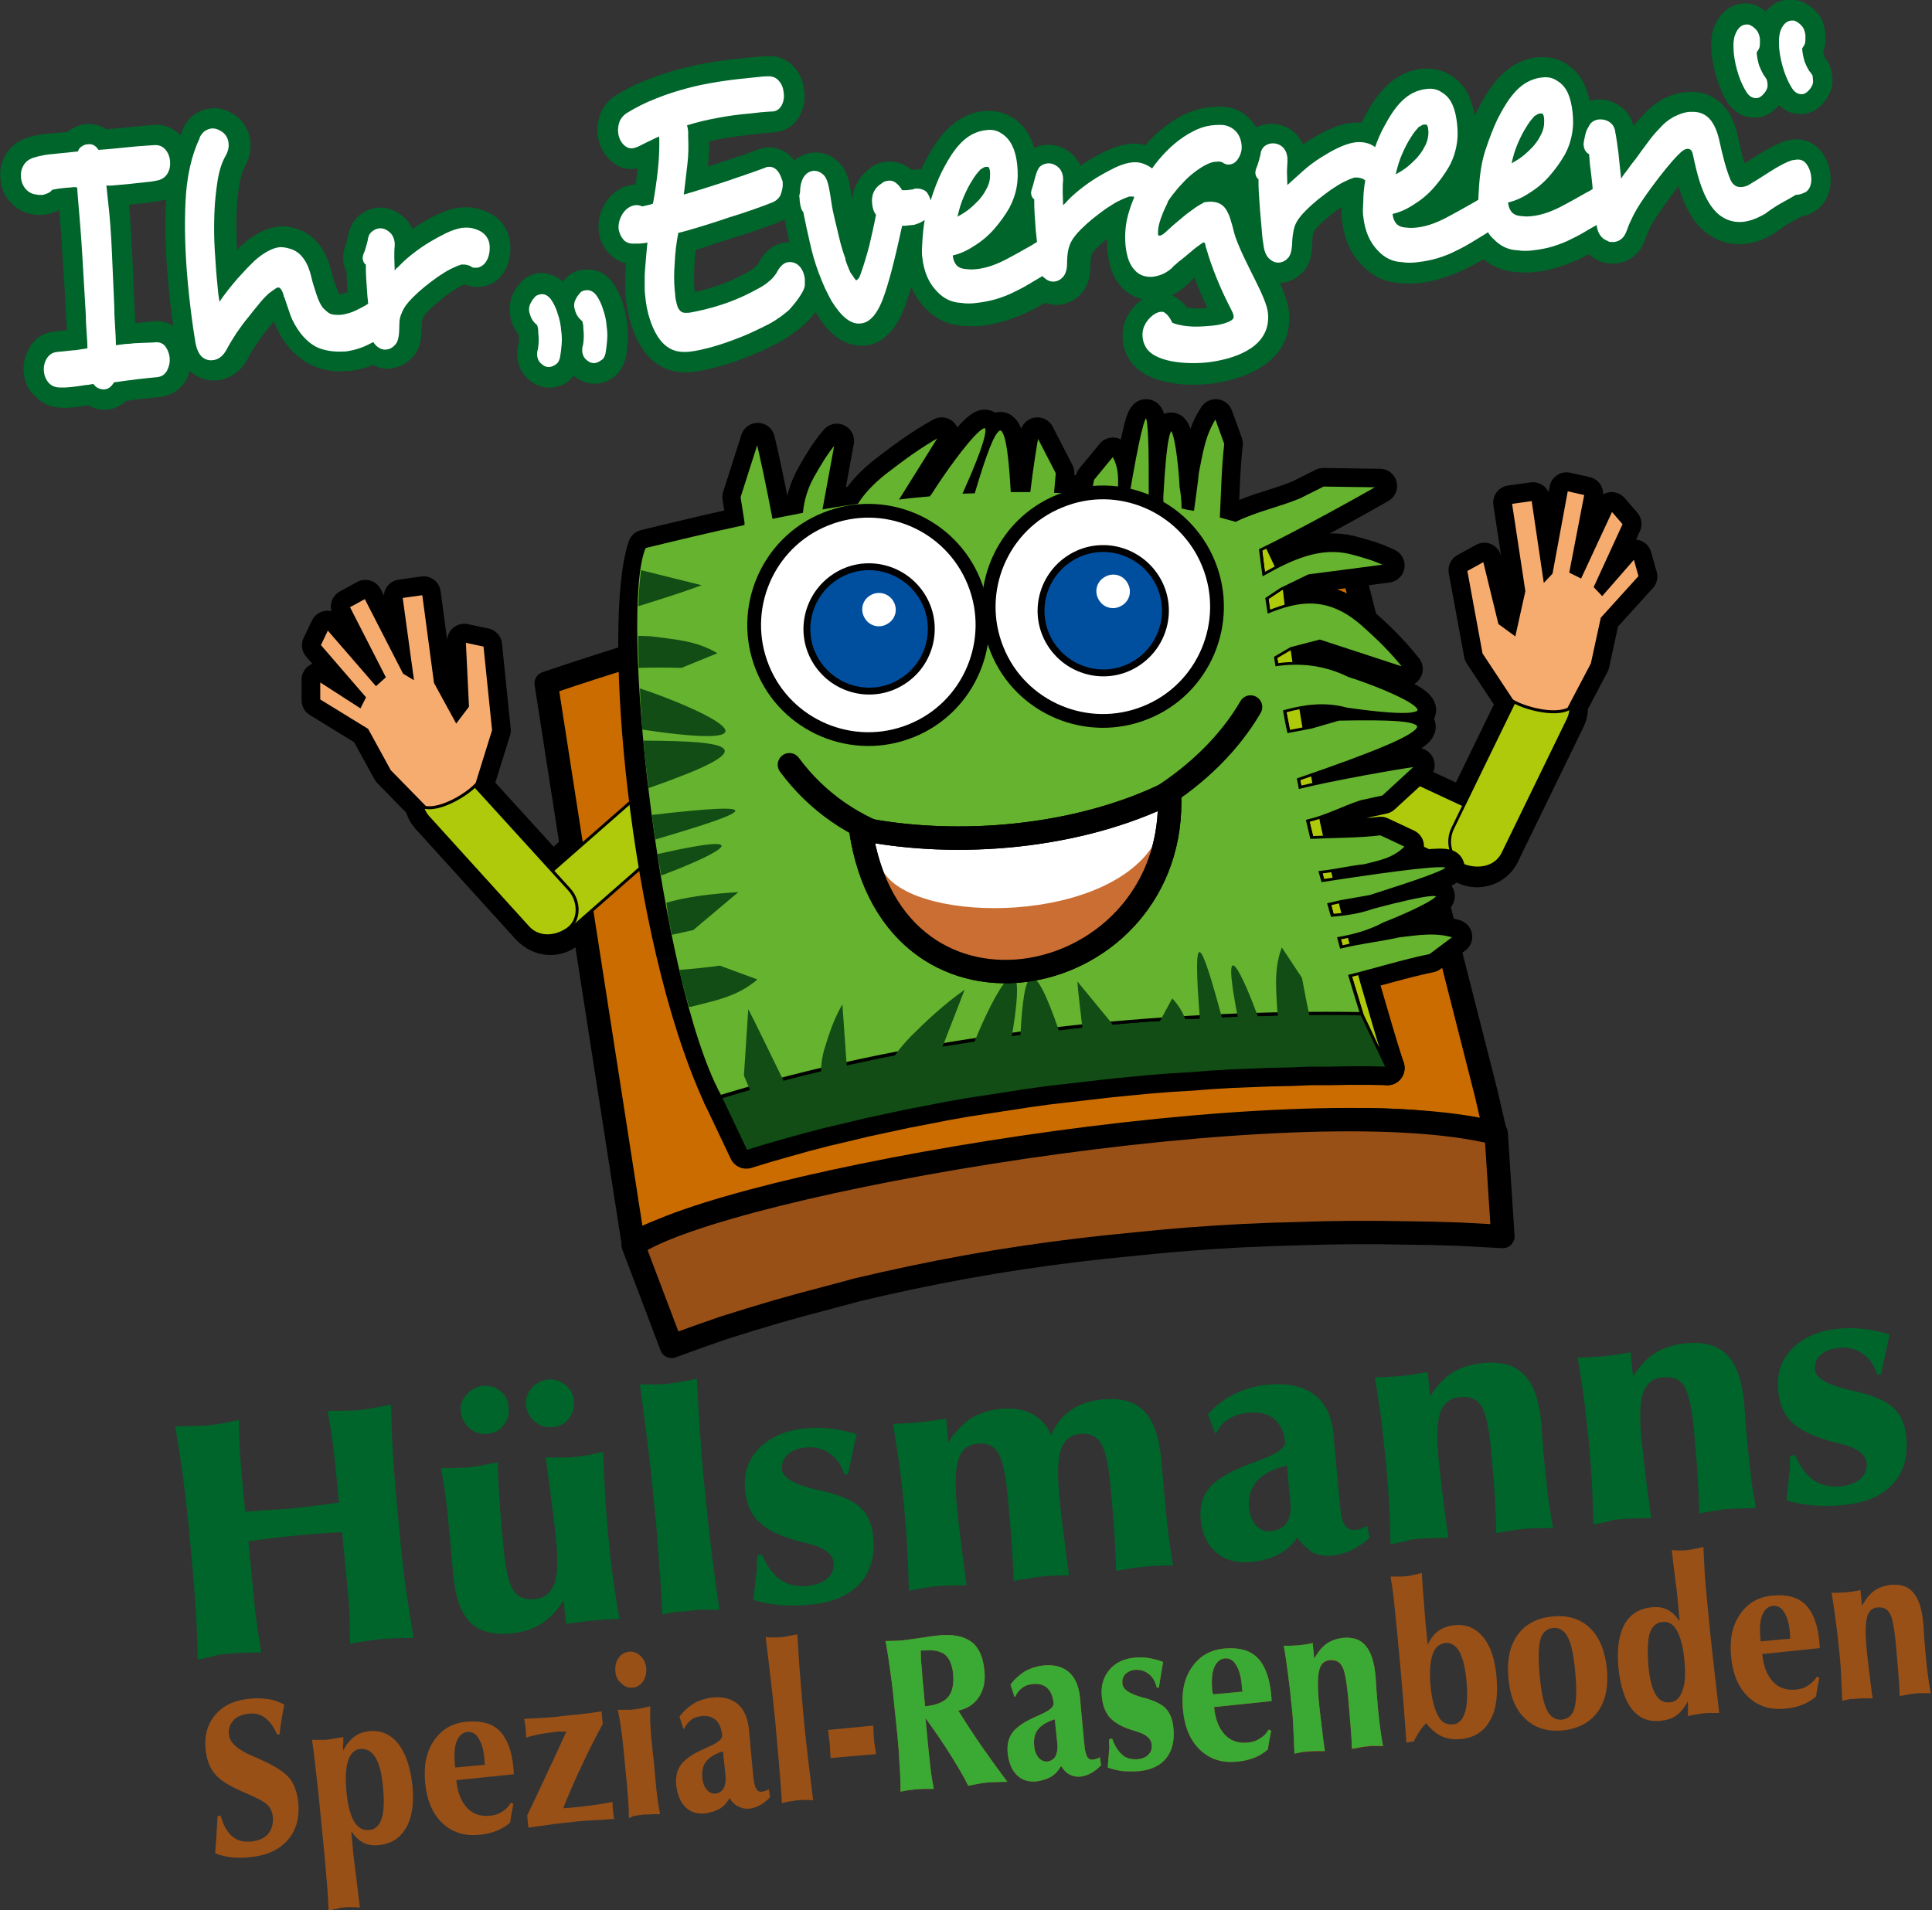 <?xml version="1.0" encoding="UTF-8"?>
<!-- Generator: Adobe Illustrator 28.1.0, SVG Export Plug-In . SVG Version: 6.00 Build 0)  -->
<svg xmlns="http://www.w3.org/2000/svg" xmlns:xlink="http://www.w3.org/1999/xlink" version="1.1" id="Ebene_1" x="0px" y="0px" viewBox="0 0 488.5 483.1" style="enable-background:new 0 0 488.5 483.1;" xml:space="preserve">
<rect x="0" y="0" width="488.5" height="483.1" fill="#333333" stroke="none"/>
<style type="text/css">
	.st0{fill:#00652A;}
	.st1{fill:#985017;}
	.st2{fill:#3AAA35;}
	
		.st3{fill-rule:evenodd;clip-rule:evenodd;stroke:#000000;stroke-width:8.7;stroke-linecap:round;stroke-linejoin:round;stroke-miterlimit:22.926;}
	
		.st4{fill-rule:evenodd;clip-rule:evenodd;stroke:#000000;stroke-width:8.7;stroke-linecap:round;stroke-linejoin:round;stroke-miterlimit:22.926;}
	
		.st5{fill-rule:evenodd;clip-rule:evenodd;stroke:#000000;stroke-width:8.7;stroke-linecap:round;stroke-linejoin:round;stroke-miterlimit:22.926;}
	
		.st6{fill-rule:evenodd;clip-rule:evenodd;fill:#CB6C00;stroke:#000000;stroke-width:5.916;stroke-linecap:round;stroke-linejoin:round;stroke-miterlimit:22.926;}
	.st7{fill-rule:evenodd;clip-rule:evenodd;fill:#AFCA0B;stroke:#000000;stroke-width:0.753;stroke-miterlimit:22.926;}
	.st8{fill-rule:evenodd;clip-rule:evenodd;fill:#AFCA0B;stroke:#000000;stroke-width:0.696;stroke-miterlimit:22.926;}
	.st9{fill-rule:evenodd;clip-rule:evenodd;fill:#AFCA0B;stroke:#000000;stroke-width:0.753;stroke-miterlimit:22.926;}
	.st10{fill-rule:evenodd;clip-rule:evenodd;fill:#AFCA0B;stroke:#000000;stroke-width:0.696;stroke-miterlimit:22.926;}
	.st11{fill-rule:evenodd;clip-rule:evenodd;fill:#F7AC6F;stroke:#000000;stroke-width:0.753;stroke-miterlimit:22.926;}
	.st12{fill:none;stroke:#000000;stroke-width:7.087;stroke-linecap:round;stroke-linejoin:round;stroke-miterlimit:22.926;}
	
		.st13{fill-rule:evenodd;clip-rule:evenodd;stroke:#000000;stroke-width:7.087;stroke-linecap:round;stroke-linejoin:round;stroke-miterlimit:22.926;}
	
		.st14{fill-rule:evenodd;clip-rule:evenodd;fill:#3AAA35;stroke:#000000;stroke-width:0.567;stroke-linejoin:bevel;stroke-miterlimit:22.926;}
	.st15{fill-rule:evenodd;clip-rule:evenodd;fill:#114D14;stroke:#000000;stroke-width:0.696;stroke-miterlimit:22.926;}
	
		.st16{fill-rule:evenodd;clip-rule:evenodd;fill:#AFCA0B;stroke:#000000;stroke-width:0.753;stroke-linejoin:bevel;stroke-miterlimit:22.926;}
	.st17{fill-rule:evenodd;clip-rule:evenodd;fill:#3AAA35;stroke:#000000;stroke-width:0.753;stroke-miterlimit:22.926;}
	.st18{fill:#3AAA35;stroke:#000000;stroke-width:0.567;stroke-miterlimit:22.926;}
	.st19{fill-rule:evenodd;clip-rule:evenodd;fill:#65B32E;stroke:#000000;stroke-width:0.696;stroke-miterlimit:22.926;}
	.st20{fill-rule:evenodd;clip-rule:evenodd;fill:#114D14;}
	
		.st21{fill-rule:evenodd;clip-rule:evenodd;fill:#FFFFFF;stroke:#000000;stroke-width:3.48;stroke-linecap:round;stroke-linejoin:round;stroke-miterlimit:22.926;}
	.st22{fill:none;stroke:#000000;stroke-width:5.916;stroke-linecap:round;stroke-linejoin:round;stroke-miterlimit:22.926;}
	
		.st23{fill-rule:evenodd;clip-rule:evenodd;fill:#FFFFFF;stroke:#000000;stroke-width:5.916;stroke-linecap:round;stroke-linejoin:round;stroke-miterlimit:22.926;}
	
		.st24{fill-rule:evenodd;clip-rule:evenodd;fill:#004F9F;stroke:#000000;stroke-width:1.739;stroke-linecap:round;stroke-linejoin:round;stroke-miterlimit:22.926;}
	.st25{fill-rule:evenodd;clip-rule:evenodd;fill:#FFFFFF;}
	.st26{fill-rule:evenodd;clip-rule:evenodd;fill:#CB6E33;}
	
		.st27{fill-rule:evenodd;clip-rule:evenodd;fill:#985017;stroke:#000000;stroke-width:5.916;stroke-linecap:round;stroke-linejoin:round;stroke-miterlimit:22.926;}
	.st28{fill-rule:evenodd;clip-rule:evenodd;fill:#00652A;}
	.st29{fill:#FFFFFF;}
</style>
<g>
	<path class="st0" d="M50,419.7c-0.1-4-0.2-8-0.5-12.1c-0.2-4.1-0.6-8.8-1.1-14.1l-0.3-3.4c-0.6-6.4-1.2-11.9-1.8-16.4   c-0.6-4.5-1.3-8.9-2-13c2.6,0,4.5-0.1,5.5-0.1c1,0,1.9-0.1,2.5-0.1c0.9-0.1,1.9-0.2,3-0.4c1.2-0.2,2.9-0.5,5.1-1   c0,2.2,0.1,4.4,0.2,6.7c0.1,2.3,0.3,4.7,0.5,7.1l0.9,9.4c1.4-0.1,3.2-0.2,5.4-0.4c3.2-0.2,5.2-0.3,6-0.4c2.1-0.2,5.7-0.6,10.7-1.3   c0.7-0.1,1.2-0.2,1.6-0.2l-0.9-9.4c-0.2-2.1-0.5-4.3-0.8-6.6c-0.3-2.3-0.7-4.7-1.2-7.2l0.1,0c4.3,0,7-0.1,8.1-0.2   c1.2-0.1,3.7-0.6,7.5-1.3l0.4,0c0.1,4.2,0.2,8.6,0.5,13.1c0.3,4.5,0.7,10,1.4,16.5l0.3,3.4c0.5,5.3,1,10,1.6,14   c0.6,4.1,1.2,8,1.9,11.9c-2.1,0-3.7,0.1-4.9,0.1c-1.2,0.1-2.2,0.1-3.1,0.2c-0.9,0.1-2,0.2-3.2,0.4c-1.2,0.2-2.8,0.4-4.9,0.8   c0-2.4-0.1-4.6-0.1-6.7c-0.1-2.1-0.2-4.2-0.4-6.2l-1.5-15.3c-2.4,0.1-4.7,0.2-6.7,0.4c-2.1,0.2-4,0.3-5.6,0.5   c-1.2,0.1-2.7,0.3-4.6,0.5c-1.9,0.2-4.2,0.5-6.8,0.9l1.5,15.3c0.2,2.3,0.5,4.5,0.8,6.6c0.3,2.1,0.6,4.2,1,6.2c-2.1,0-3.8,0.1-5,0.1   c-1.2,0.1-2.3,0.1-3.2,0.2c-0.9,0.1-2,0.2-3.3,0.4C53.4,419.1,51.8,419.3,50,419.7L50,419.7z"></path>
	<path class="st0" d="M142.5,404.7c-1.7,2.7-3.6,4.7-5.7,6c-2.1,1.3-4.6,2.1-7.6,2.4c-4.5,0.4-8-0.5-10.3-2.8   c-2.3-2.3-3.8-6.3-4.3-11.9c0-0.3-0.2-1.9-0.4-4.6c-0.2-2.7-0.5-5.2-0.7-7.6c-0.3-3.3-0.6-6-0.9-8.3c-0.3-2.2-0.7-4.5-1.1-6.7   c2.2,0.1,3.7,0.1,4.6,0c0.9,0,1.7-0.1,2.3-0.1c0.7-0.1,1.7-0.2,2.8-0.4c1.1-0.2,2.7-0.5,4.7-0.9c0,2.6,0.1,5.7,0.4,9.4   c0.2,3.7,0.6,7.7,1,12c0.5,5.7,1.4,9.3,2.5,11c1.1,1.7,2.9,2.4,5.3,2.2c2.5-0.2,4.1-1.5,5-3.7c0.9-2.2,1-6,0.5-11.4   c-0.2-2-0.5-4.8-1-8.4c-0.5-3.6-1-7.7-1.6-12.3c1.8,0,3.4,0,4.6,0c1.3,0,2.4-0.1,3.3-0.2c0.7-0.1,1.6-0.2,2.7-0.4   c1.1-0.2,2.4-0.5,3.9-0.8c0.1,3.7,0.3,7.3,0.5,10.8c0.2,3.6,0.5,7,0.8,10.5c0.4,4.1,0.8,7.9,1.3,11.3c0.5,3.4,1,6.6,1.5,9.6   c-0.1,0-0.3,0-0.5,0c-2.7,0.2-4.7,0.3-5.9,0.4c-1.4,0.1-3.6,0.4-6.6,0.8l-0.5,0L142.5,404.7L142.5,404.7z M133,355.4   c-0.2-1.6,0.3-3,1.4-4.3c1.1-1.3,2.5-2.1,4.1-2.2c1.7-0.2,3.1,0.3,4.4,1.3c1.3,1,2,2.4,2.2,4c0.2,1.8-0.3,3.3-1.3,4.6   c-1,1.3-2.4,2-4.1,2.1c-1.7,0.2-3.2-0.3-4.5-1.4C133.9,358.4,133.2,357.1,133,355.4L133,355.4z M116.5,357c-0.2-1.6,0.3-3,1.5-4.3   c1.1-1.3,2.5-2.1,4.1-2.2c1.7-0.2,3.2,0.3,4.4,1.3c1.3,1,2,2.4,2.1,4.1c0.2,1.8-0.2,3.3-1.3,4.6c-1,1.3-2.4,2-4.1,2.1   c-1.7,0.2-3.2-0.3-4.5-1.4C117.4,360,116.7,358.7,116.5,357L116.5,357z"></path>
	<path class="st0" d="M167.5,408.3c-0.3-5.2-0.6-10.2-1-15c-0.3-4.8-0.7-9.5-1.2-14c-0.5-5.5-1.1-10.6-1.7-15.4   c-0.6-4.8-1.2-9.4-1.8-13.8c1.5,0,2.8,0,4,0c1.2,0,2.4-0.1,3.4-0.2c0.7-0.1,1.6-0.2,2.6-0.4c1-0.2,2.5-0.4,4.4-0.8   c0.3,6.2,0.6,11.6,1,16.2c0.3,4.6,0.7,8.9,1.1,12.9c0.5,4.9,1,9.7,1.6,14.6c0.6,4.9,1.3,9.7,2,14.7c-1.5,0-2.8,0-4,0   c-1.2,0-2.2,0.1-3.1,0.2c-0.7,0.1-1.5,0.2-2.5,0.3C171.2,407.5,169.7,407.8,167.5,408.3L167.5,408.3z"></path>
	<path class="st0" d="M191.5,393.3l1.2-0.1c1.2,2.9,2.8,5,4.6,6.3c1.9,1.3,4.1,1.8,6.8,1.6c2.2-0.2,3.9-0.9,5.1-1.9   c1.2-1.1,1.7-2.4,1.6-3.9c-0.2-2.3-2.5-4-6.7-5c-1.8-0.4-3.3-0.8-4.3-1.2c-3.7-1.1-6.5-2.7-8.3-4.6c-1.8-1.9-2.8-4.5-3.1-7.7   c-0.4-4.2,0.8-7.8,3.6-10.6c2.8-2.8,6.7-4.5,11.8-5c2-0.2,4.1-0.2,6.2,0.1c2.1,0.2,4.3,0.7,6.6,1.4c-0.6,2.4-1.2,5.5-2,9.3   l-0.2,0.8l-0.9,0.1c-0.8-2.4-2-4.2-3.8-5.4c-1.7-1.2-3.8-1.7-6.2-1.4c-1.9,0.2-3.3,0.8-4.4,1.8c-1.1,1-1.5,2.3-1.4,3.7   c0.2,2.1,3.1,3.8,8.6,5.1c0.4,0.1,0.7,0.2,0.9,0.2c5,1.1,8.4,2.5,10.3,4.3c1.9,1.7,3,4.2,3.3,7.5c0.5,4.9-0.7,8.8-3.4,11.8   c-2.8,3-6.9,4.8-12.4,5.3c-2.7,0.3-5.3,0.3-7.8,0.1c-2.5-0.2-4.7-0.6-6.7-1.3c0.2-1.8,0.5-4.6,0.9-8.2   C191.3,395,191.4,394,191.5,393.3L191.5,393.3z"></path>
	<path class="st0" d="M229.8,402.3c-0.1-3.5-0.2-7-0.4-10.6s-0.5-7.1-0.8-10.7c-0.4-4.1-0.8-7.8-1.3-11.2c-0.5-3.4-1-6.6-1.5-9.7   c1.4-0.1,2.7-0.1,3.8-0.2c1.1-0.1,2-0.1,2.6-0.2c1.1-0.1,2.2-0.2,3.3-0.4c1.2-0.2,2.4-0.3,3.7-0.5l0.6,5.9c1.8-2.7,3.7-4.7,5.7-6   c2.1-1.3,4.6-2.1,7.5-2.4c3.1-0.3,5.8,0.1,8,1.3c2.2,1.2,3.8,2.9,4.8,5.4c1.1-2.8,2.8-4.9,5-6.4c2.2-1.5,4.8-2.4,8-2.7   c4.6-0.4,8.1,0.5,10.4,2.9c2.4,2.3,3.8,6.4,4.4,12c0,0.2,0.1,1.6,0.4,4.4c0.2,2.7,0.5,5.4,0.7,7.9c0.3,3.2,0.6,6,0.9,8.2   c0.3,2.2,0.7,4.4,1,6.6c-1.8,0-3.2,0-4.3,0.1c-1.1,0.1-2.1,0.1-3,0.2c-0.8,0.1-1.7,0.2-2.7,0.3c-1,0.2-2.5,0.4-4.4,0.8   c0-2.4-0.2-5.5-0.4-9.1c-0.2-3.6-0.6-7.7-1-12.2c-0.5-5.7-1.4-9.4-2.5-11.1c-1.1-1.7-2.8-2.5-5.1-2.3c-2.4,0.2-4,1.5-4.9,3.8   c-0.8,2.3-1,6.1-0.5,11.5c0.3,3,0.6,6.2,1.1,9.6c0.4,3.5,0.9,7.1,1.4,10.9c-1.7,0-3,0-4.1,0.1c-1.1,0-2,0.1-2.8,0.2   c-0.9,0.1-1.9,0.2-3,0.4c-1.1,0.2-2.5,0.4-4.1,0.7c-0.1-2.4-0.2-5.5-0.5-9.2c-0.2-3.7-0.6-7.7-1-12.2c-0.5-5.7-1.4-9.3-2.5-11.1   c-1.1-1.7-2.8-2.5-5.1-2.2c-2.4,0.2-4,1.5-4.8,3.8c-0.8,2.3-1,6.1-0.5,11.5c0.3,3,0.6,6.2,1.1,9.6c0.4,3.5,0.9,7.1,1.4,10.9   c-1.8,0-3.4,0.1-4.7,0.1c-1.3,0-2.3,0.1-3.2,0.2c-0.4,0-1.1,0.1-1.8,0.2C233.9,401.6,232.2,401.8,229.8,402.3L229.8,402.3z"></path>
	<path class="st0" d="M325.4,370.6c-3.5,0.9-6.1,2.2-7.6,4c-1.6,1.8-2.2,4-2,6.7c0.2,1.9,0.8,3.4,1.8,4.5c1,1.1,2.3,1.6,3.8,1.4   c1.9-0.2,3.2-0.9,4-2.2c0.8-1.3,1.1-3.1,0.8-5.5L325.4,370.6L325.4,370.6z M328,388.8c-1.2,1.9-2.8,3.3-4.7,4.3   c-1.9,1-4.1,1.6-6.7,1.9c-3.7,0.4-6.7-0.4-9-2.3c-2.3-1.9-3.6-4.7-4-8.3c-0.3-3,0.3-5.6,1.7-7.5c1.4-2,4.1-3.9,8.1-5.6   c1.5-0.7,3.4-1.4,5.8-2.3c4-1.5,5.9-3,5.7-4.4c-0.3-2.6-1.2-4.5-2.8-5.8c-1.6-1.3-3.8-1.8-6.6-1.5c-1.9,0.2-3.5,0.7-4.9,1.6   c-1.4,0.9-2.4,2-3,3.5l-0.4,0l-1.8-4.7c1.8-2.1,4-3.8,6.6-5.1c2.6-1.3,5.4-2.1,8.3-2.4c5.1-0.5,9.1,0.3,12,2.5   c2.8,2.1,4.5,5.5,4.9,10.2l0,0.3l1.4,15.2l0.3,3c0.2,2.1,0.6,3.6,1.2,4.4c0.6,0.8,1.5,1.2,2.6,1.1c0.4,0,0.9-0.1,1.4-0.3   c0.5-0.2,1-0.4,1.6-0.7l0.6,3c-1.4,1.3-2.9,2.3-4.5,3.1c-1.6,0.8-3.3,1.2-4.9,1.4c-1.9,0.2-3.6-0.1-5.1-0.8   C330.3,391.4,329,390.3,328,388.8L328,388.8z"></path>
	<path class="st0" d="M351.6,390.5c-0.1-3.5-0.2-7-0.4-10.6c-0.2-3.5-0.5-7.1-0.8-10.6c-0.4-3.6-0.8-7.2-1.2-10.7   c-0.5-3.5-1-6.9-1.6-10.3c1.1,0,2.3,0,3.3-0.1c1.1-0.1,2.1-0.1,3.1-0.2c1-0.1,2.1-0.2,3.3-0.4c1.2-0.2,2.4-0.4,3.7-0.6l0.6,6.1   c1.7-2.7,3.6-4.7,5.7-6c2.1-1.3,4.7-2.1,7.7-2.4c4.5-0.4,8,0.5,10.3,2.9c2.4,2.3,3.8,6.3,4.4,11.9c0,0.2,0.1,1.7,0.3,4.4   c0.2,2.7,0.4,5.3,0.7,7.8c0.3,3.2,0.6,5.9,0.9,8.1c0.3,2.2,0.7,4.4,1.1,6.6c-2.1,0-3.7,0.1-4.7,0.1c-0.9,0-1.7,0.1-2.3,0.1   c-0.9,0.1-1.9,0.2-3,0.4c-1.2,0.2-2.6,0.4-4.4,0.7c0-2.2-0.1-5-0.3-8.6c-0.2-3.6-0.6-7.8-1-12.6c-0.5-5.6-1.4-9.3-2.5-11   c-1.1-1.7-2.9-2.4-5.3-2.2c-2.5,0.2-4.1,1.5-5,3.8c-0.8,2.3-1,6.1-0.5,11.4c0.3,3.1,0.7,6.3,1.1,9.8c0.4,3.4,0.9,7,1.4,10.6   c-1.9,0-3.5,0.1-4.7,0.1c-1.2,0.1-2.2,0.1-3.1,0.2c-0.4,0-1.1,0.1-1.8,0.2C355.6,389.8,354,390.1,351.6,390.5L351.6,390.5z"></path>
	<path class="st0" d="M402.9,385.5c-0.1-3.5-0.2-7-0.4-10.6c-0.2-3.5-0.5-7.1-0.8-10.6c-0.4-3.6-0.8-7.2-1.2-10.7   c-0.5-3.5-1-6.9-1.6-10.3c1.1,0,2.3,0,3.3-0.1c1.1-0.1,2.1-0.1,3.1-0.2c1-0.1,2.1-0.2,3.3-0.4c1.2-0.2,2.4-0.4,3.7-0.6l0.6,6.1   c1.7-2.7,3.6-4.7,5.7-6c2.1-1.3,4.7-2.1,7.7-2.4c4.5-0.4,8,0.5,10.3,2.9c2.4,2.3,3.8,6.3,4.4,11.9c0,0.2,0.1,1.7,0.3,4.4   c0.2,2.7,0.4,5.3,0.7,7.8c0.3,3.2,0.6,5.9,0.9,8.1c0.3,2.2,0.7,4.4,1.1,6.6c-2.1,0-3.7,0.1-4.7,0.1c-0.9,0-1.7,0.1-2.3,0.1   c-0.9,0.1-1.9,0.2-3,0.4c-1.2,0.2-2.6,0.4-4.4,0.7c0-2.2-0.1-5-0.3-8.6c-0.2-3.6-0.6-7.8-1-12.6c-0.5-5.6-1.4-9.3-2.5-11   c-1.1-1.7-2.9-2.4-5.3-2.2c-2.5,0.2-4.1,1.5-5,3.8c-0.8,2.3-1,6.1-0.5,11.4c0.3,3.1,0.7,6.3,1.1,9.8c0.4,3.4,0.9,7,1.4,10.6   c-1.9,0-3.5,0.1-4.7,0.1c-1.2,0.1-2.2,0.1-3.1,0.2c-0.4,0-1.1,0.1-1.8,0.2C406.9,384.8,405.3,385.1,402.9,385.5L402.9,385.5z"></path>
	<path class="st0" d="M452.7,368.1l1.2-0.1c1.2,2.9,2.8,5,4.6,6.3c1.9,1.3,4.1,1.8,6.8,1.6c2.2-0.2,3.9-0.9,5.1-1.9   c1.2-1.1,1.7-2.4,1.6-3.9c-0.2-2.3-2.5-4-6.7-5c-1.8-0.4-3.3-0.8-4.3-1.2c-3.7-1.1-6.5-2.7-8.3-4.6c-1.8-1.9-2.8-4.5-3.1-7.7   c-0.4-4.2,0.8-7.8,3.6-10.6c2.8-2.8,6.7-4.5,11.8-5c2-0.2,4.1-0.2,6.2,0.1c2.1,0.2,4.3,0.7,6.6,1.4c-0.6,2.4-1.2,5.5-2,9.3   l-0.2,0.8l-0.9,0.1c-0.8-2.4-2-4.2-3.8-5.4c-1.7-1.2-3.8-1.7-6.2-1.4c-1.9,0.2-3.3,0.8-4.4,1.8c-1.1,1-1.5,2.3-1.4,3.7   c0.2,2.1,3.1,3.8,8.6,5.1c0.4,0.1,0.7,0.1,0.9,0.2c5,1.1,8.4,2.5,10.3,4.3c1.9,1.7,3,4.2,3.3,7.5c0.5,4.9-0.7,8.8-3.4,11.8   c-2.8,3-6.9,4.8-12.4,5.3c-2.7,0.3-5.3,0.3-7.8,0.1c-2.5-0.2-4.7-0.6-6.7-1.3c0.2-1.8,0.5-4.6,0.9-8.2   C452.5,369.7,452.6,368.7,452.7,368.1L452.7,368.1z"></path>
	<path class="st1" d="M54.4,468.7c0.1-1.3,0.2-2.6,0.3-4c0.1-1.4,0.2-3.2,0.3-5.4l0.8-0.1c0.7,2.4,1.6,4.1,2.9,5.2   c1.3,1.1,2.9,1.5,4.9,1.3c1.8-0.2,3.2-0.8,4.2-1.9c0.9-1.1,1.3-2.5,1.2-4.2c-0.1-1.3-0.6-2.3-1.3-3.1c-0.8-0.8-2.6-1.8-5.5-3   c-3.9-1.7-6.5-3.2-7.8-4.8c-1.3-1.5-2.1-3.5-2.4-6.1c-0.4-3.7,0.5-6.7,2.5-9c2-2.3,4.9-3.7,8.7-4c1.6-0.2,3.2-0.1,4.6,0.1   c1.5,0.2,2.8,0.7,4.1,1.4c-0.3,1.2-0.5,2.5-0.7,3.7c-0.2,1.2-0.4,2.5-0.5,3.8l-0.6,0.1c-0.9-2-1.9-3.4-3.1-4.3   c-1.2-0.9-2.6-1.2-4.2-1c-1.6,0.2-2.9,0.7-3.8,1.7c-0.9,1-1.3,2.2-1.1,3.7c0.2,1.9,2.3,3.8,6.2,5.4c0.7,0.3,1.2,0.5,1.6,0.7   c3.8,1.7,6.3,3.3,7.5,4.8c1.2,1.5,1.9,3.5,2.2,6c0.4,4-0.5,7.2-2.7,9.7c-2.2,2.5-5.4,3.9-9.7,4.3c-1.6,0.2-3.1,0.1-4.6,0   C57,469.5,55.7,469.2,54.4,468.7L54.4,468.7z M87.6,453.1c0.3,3.4,1,5.9,1.9,7.5c1,1.6,2.2,2.4,3.8,2.2c1.6-0.1,2.6-1.1,3.2-2.9   c0.6-1.8,0.7-4.6,0.3-8.3c-0.3-3.2-0.9-5.6-1.9-7.2c-0.9-1.5-2.2-2.2-3.8-2.1c-1.4,0.1-2.5,1.1-3.1,3   C87.4,447.2,87.3,449.8,87.6,453.1L87.6,453.1z M86.8,442.7c0.8-1.6,1.7-2.7,2.8-3.5c1-0.8,2.3-1.2,3.7-1.4c3-0.3,5.5,0.8,7.4,3.2   c1.9,2.4,3.1,6,3.6,10.7c0.4,4.4-0.1,7.9-1.6,10.5c-1.5,2.6-3.7,4.1-6.8,4.4c-1.6,0.2-3,0-4-0.6c-1.1-0.5-2.1-1.5-3.1-2.9l0.6,6.3   c0.1,0.5,0.2,1.9,0.5,4c0.3,2.2,0.6,5.1,1.1,9c-1.1-0.1-1.9-0.1-2.5-0.1c-0.6,0-1.1,0-1.5,0.1c-0.5,0-1.1,0.1-1.7,0.3   c-0.7,0.1-1.4,0.3-2.2,0.5c-0.1-2.1-0.2-4.3-0.4-6.5c-0.2-2.2-0.4-4.9-0.7-8.1c-0.6-6.5-1.2-11.9-1.6-16.1   c-0.5-4.2-0.9-8.4-1.5-12.5c0.9,0,1.7,0,2.4,0c0.6,0,1.2,0,1.7-0.1c0.3,0,0.7-0.1,1.3-0.2c0.5-0.1,1.4-0.2,2.5-0.4   c0,0.5,0,1.1,0,1.7C86.7,441.4,86.7,442,86.8,442.7L86.8,442.7z M115.1,447l7.5-0.7l-0.1-0.7c0-0.1,0-0.2,0-0.4c0-0.1,0-0.2,0-0.2   c-0.2-2.4-0.7-4.2-1.5-5.4c-0.7-1.2-1.7-1.7-2.8-1.6c-1.2,0.1-2.1,0.9-2.7,2.3c-0.6,1.4-0.7,3.4-0.5,5.9L115.1,447L115.1,447z    M115.4,450.2l0,0.2c0.3,2.9,1.2,5.2,2.7,6.8c1.5,1.6,3.4,2.2,5.7,2c1.2-0.1,2.2-0.4,3.1-1c0.9-0.5,1.7-1.3,2.3-2.3l0.6,0.3   c-0.1,0.7-0.2,1.3-0.4,2.1c-0.1,0.7-0.3,1.6-0.4,2.6c-1,0.9-2.2,1.6-3.4,2.1c-1.3,0.5-2.8,0.9-4.4,1c-3.8,0.4-6.9-0.6-9.4-3   c-2.5-2.4-3.9-5.8-4.3-10.2c-0.4-4.3,0.3-7.9,2.3-10.7c1.9-2.8,4.7-4.4,8.3-4.7c3.5-0.3,6.3,0.4,8.2,2.3c1.9,1.9,3.1,5,3.5,9.2   c0,0.5,0.1,0.8,0.1,1.1c0,0.3,0,0.5,0,0.7L115.4,450.2L115.4,450.2z M133.6,462.2l-0.3-3.1c1.9-3.9,4.5-9.5,7.9-16.8l2-4.4   c-0.7,0-1.3,0-1.7,0c-0.4,0-0.7,0-1,0.1c-1.2,0.1-2.4,0.3-3.7,0.5c-1.2,0.2-2.5,0.6-3.8,0.9c0-0.3,0-0.7,0-1.1   c0-0.4-0.1-0.8-0.1-1.3c-0.1-0.5-0.1-1-0.2-1.3c0-0.3-0.1-0.7-0.2-1c1.8-0.1,3.6-0.2,5.2-0.3c1.6-0.1,3.1-0.2,4.3-0.4   c1.6-0.2,3.2-0.3,4.9-0.5c1.7-0.2,3.4-0.4,5.2-0.7l0.3,3.2c-1.8,3.3-3.6,6.8-5.2,10.3c-1.7,3.5-3.3,7.2-4.8,11   c0.3,0,0.7-0.1,1.3-0.1c0.6,0,1-0.1,1.3-0.1c1.3-0.1,2.8-0.3,4.4-0.5c1.6-0.2,3.4-0.5,5.5-0.9c0,0.3,0,0.7,0,1c0,0.3,0,0.7,0.1,1.1   c0,0.4,0.1,0.8,0.1,1.1c0,0.3,0.1,0.7,0.2,1.1c-2.6,0.2-4.7,0.3-6.4,0.4c-1.7,0.1-3.1,0.2-4.3,0.4c-1.4,0.1-2.9,0.3-4.6,0.5   C138.3,461.6,136.2,461.8,133.6,462.2L133.6,462.2z M159,459.7c0-1.1,0-2.3-0.1-3.6c-0.1-1.3-0.2-3-0.4-5l-0.5-5.1l-0.2-2.2   c-0.3-2.8-0.5-5.1-0.8-6.8c-0.2-1.7-0.5-3.2-0.8-4.6c0.9,0,1.6,0,2.3,0c0.7,0,1.3,0,1.8-0.1c0.6-0.1,1.2-0.1,1.9-0.3   c0.7-0.1,1.4-0.3,2.2-0.5c0,1.3,0,2.6,0,4c0.1,1.4,0.2,2.9,0.3,4.4c0.1,0.6,0.2,1.5,0.3,2.7c0.1,1.2,0.2,2,0.3,2.6l0.4,4.5   c0.2,2.4,0.4,4.2,0.6,5.6c0.2,1.3,0.4,2.5,0.6,3.5c-0.4,0-1,0-1.7,0c-1.2,0.1-2,0.1-2.4,0.1c-0.5,0-1.4,0.2-2.8,0.4   C159.7,459.6,159.3,459.7,159,459.7L159,459.7z M155.6,422.7c-0.1-1.3,0.1-2.4,0.8-3.4c0.7-1,1.6-1.5,2.7-1.6   c1.1-0.1,2,0.3,2.9,1.1c0.8,0.8,1.3,1.9,1.4,3.1c0.1,1.3-0.2,2.4-0.8,3.3c-0.7,1-1.6,1.5-2.6,1.6c-1.1,0.1-2-0.2-2.9-1.1   C156.2,425,155.7,424,155.6,422.7L155.6,422.7z M182.8,442.9c-1.9,0.6-3.3,1.4-4.2,2.5c-0.9,1.1-1.2,2.6-1,4.3   c0.1,1.2,0.5,2.2,1.1,2.9c0.6,0.7,1.3,1,2.1,1c1-0.1,1.8-0.6,2.2-1.4c0.4-0.8,0.6-2,0.4-3.6L182.8,442.9L182.8,442.9z M184.5,454.7   c-0.7,1.2-1.5,2.1-2.5,2.7c-1,0.6-2.3,1-3.7,1.2c-2,0.2-3.7-0.3-5-1.6c-1.3-1.3-2-3.1-2.3-5.4c-0.2-2,0.1-3.6,0.9-4.9   c0.8-1.3,2.3-2.5,4.4-3.6c0.8-0.4,1.9-0.9,3.2-1.5c2.2-1,3.2-1.9,3.1-2.8c-0.2-1.7-0.7-3-1.6-3.8c-0.9-0.8-2.1-1.2-3.6-1   c-1.1,0.1-2,0.4-2.7,1c-0.8,0.6-1.3,1.3-1.7,2.2l-0.2,0l-1-3.1c1-1.3,2.2-2.4,3.6-3.3c1.4-0.8,3-1.3,4.6-1.5c2.8-0.3,5,0.3,6.6,1.7   c1.6,1.4,2.5,3.6,2.8,6.6l0,0.2l0.9,9.8l0.2,1.9c0.1,1.4,0.4,2.3,0.7,2.9c0.3,0.5,0.8,0.8,1.5,0.7c0.2,0,0.5-0.1,0.8-0.2   c0.3-0.1,0.6-0.2,0.9-0.4l0.3,2c-0.7,0.8-1.6,1.5-2.5,2c-0.9,0.5-1.8,0.8-2.7,0.9c-1,0.1-2-0.1-2.9-0.6   C185.7,456.4,185,455.7,184.5,454.7L184.5,454.7z M197.7,456c-0.2-3.7-0.5-7.3-0.8-10.8c-0.3-3.5-0.6-6.8-0.9-10.1   c-0.4-4-0.8-7.7-1.2-11.1c-0.4-3.4-0.8-6.8-1.2-10c0.8,0.1,1.6,0.1,2.2,0.1c0.7,0,1.3,0,1.9-0.1c0.4,0,0.9-0.1,1.4-0.2   c0.6-0.1,1.4-0.3,2.5-0.5c0.3,4.5,0.5,8.4,0.8,11.6c0.3,3.3,0.5,6.4,0.8,9.3c0.3,3.5,0.7,7,1.1,10.5c0.4,3.5,0.9,7,1.3,10.6   c-0.8-0.1-1.6-0.1-2.2-0.1c-0.7,0-1.2,0-1.7,0.1c-0.4,0-0.8,0.1-1.4,0.2C199.8,455.5,198.9,455.7,197.7,456L197.7,456z M210,444.6   l0-0.2c-0.1-1.6-0.2-2.8-0.2-3.4c-0.1-0.7-0.2-1.8-0.4-3.2c0-0.1,0-0.2-0.1-0.3l11.5-1.1c0,0.8,0.1,1.5,0.1,2.1   c0,0.6,0.1,1.1,0.1,1.5c0,0.4,0.1,0.9,0.2,1.5c0.1,0.6,0.2,1.3,0.3,2.1L210,444.6L210,444.6z M355.6,440.7c-0.2-3.1-0.5-7.2-0.9-12   c-0.4-4.9-0.9-10.4-1.5-16.5c-0.3-3.3-0.6-5.9-0.8-7.9c-0.2-1.9-0.5-3.8-0.8-5.6c0.8,0,1.5,0,2.2,0c0.7,0,1.3,0,1.8-0.1   c0.5,0,1.1-0.1,1.7-0.3c0.6-0.1,1.4-0.3,2.2-0.5c0.2,3.5,0.4,6.2,0.6,8.2c0.1,2,0.3,3.4,0.3,4.1l0.6,5.9c0.6-1.5,1.5-2.6,2.6-3.5   c1.1-0.8,2.5-1.3,4.1-1.5c3-0.3,5.4,0.7,7.3,3c1.9,2.3,3,5.6,3.4,10.1c0.4,4.6-0.1,8.4-1.7,11.1c-1.6,2.8-4,4.3-7.4,4.6   c-1.8,0.2-3.4-0.1-4.8-0.7c-1.4-0.7-2.7-1.8-3.9-3.3c-0.6,0.6-1.2,1.3-1.7,2.1c-0.5,0.7-1,1.6-1.4,2.5L355.6,440.7L355.6,440.7z    M367.3,436.1c1.5-0.1,2.5-1.1,3.1-3c0.6-1.9,0.7-4.5,0.4-7.9c-0.3-3.4-0.9-5.9-1.8-7.5c-0.9-1.6-2.1-2.3-3.5-2.2   c-1.6,0.2-2.7,1.1-3.3,3c-0.6,1.8-0.8,4.4-0.5,7.7c0.3,3.5,1,6,1.9,7.7C364.4,435.5,365.7,436.2,367.3,436.1L367.3,436.1z    M381.4,424.4c-0.4-4.5,0.3-8.1,2.3-10.9c2-2.8,4.9-4.3,8.8-4.7c3.9-0.4,7.1,0.6,9.5,2.9c2.4,2.3,3.8,5.7,4.3,10.3   c0.4,4.5-0.3,8.1-2.3,10.9c-2,2.7-4.9,4.3-8.8,4.7c-3.9,0.4-7.1-0.6-9.5-2.9C383.2,432.4,381.8,429,381.4,424.4L381.4,424.4z    M389.3,423.7c0.4,4.3,1,7.2,1.9,8.9c0.9,1.7,2.1,2.4,3.7,2.3c1.6-0.2,2.7-1.1,3.2-2.9c0.5-1.8,0.6-4.8,0.2-9.1   c-0.4-4.3-1-7.3-1.9-8.9c-0.9-1.7-2.1-2.4-3.7-2.3c-1.6,0.2-2.7,1.1-3.2,2.9C389,416.3,388.9,419.4,389.3,423.7L389.3,423.7z    M425.9,419.9c-0.3-3.4-1-5.9-1.9-7.5c-0.9-1.7-2.2-2.4-3.7-2.2c-1.6,0.2-2.6,1.1-3.2,2.9c-0.5,1.8-0.6,4.6-0.3,8.3   c0.3,3.2,0.9,5.6,1.8,7.1c0.9,1.5,2.1,2.2,3.7,2c1.4-0.1,2.5-1.1,3.1-3C426.1,425.8,426.2,423.2,425.9,419.9L425.9,419.9z    M426.7,430.3c-0.8,1.6-1.8,2.8-2.8,3.5c-1,0.8-2.4,1.2-4.1,1.4c-3,0.3-5.4-0.7-7.2-3c-1.8-2.3-2.9-5.8-3.4-10.6   c-0.4-4.5,0.1-8.1,1.5-10.7c1.4-2.6,3.7-4.1,6.8-4.4c1.6-0.2,3,0,4.1,0.6c1.1,0.5,2.1,1.5,3.1,2.9l-0.6-6.4c0-0.3-0.2-1.9-0.6-4.8   c-0.3-2.7-0.6-5-0.8-6.8c0.8,0.1,1.5,0.1,2.2,0.1c0.7,0,1.3,0,1.8-0.1c0.5-0.1,1.1-0.1,1.8-0.3c0.7-0.1,1.4-0.3,2.2-0.5   c0.1,2,0.2,4,0.3,6.1c0.1,2.1,0.4,4.8,0.7,8.2c0.5,5.4,1,10.3,1.5,14.6c0.5,4.3,1,8.6,1.5,13.1c-0.9,0-1.7,0-2.4,0   c-0.7,0-1.2,0.1-1.7,0.1c-0.3,0-0.7,0.1-1.3,0.2c-0.5,0.1-1.4,0.2-2.5,0.5c0-0.7,0-1.3,0-1.9C426.8,431.4,426.8,430.8,426.7,430.3   L426.7,430.3z M445.2,415.1l7.5-0.7l-0.1-0.7c0-0.1,0-0.2,0-0.4c0-0.1,0-0.2,0-0.2c-0.2-2.4-0.7-4.2-1.5-5.4   c-0.7-1.2-1.7-1.7-2.8-1.6c-1.2,0.1-2.1,0.9-2.7,2.3c-0.6,1.4-0.7,3.4-0.5,5.9L445.2,415.1L445.2,415.1z M445.6,418.3l0,0.2   c0.3,2.9,1.2,5.2,2.7,6.8c1.5,1.6,3.4,2.2,5.7,2c1.2-0.1,2.2-0.4,3.1-1c0.9-0.6,1.7-1.3,2.3-2.3l0.6,0.3c-0.1,0.7-0.2,1.3-0.4,2.1   c-0.1,0.7-0.3,1.6-0.4,2.6c-1,0.9-2.2,1.6-3.4,2.1c-1.3,0.5-2.8,0.9-4.4,1c-3.8,0.4-6.9-0.6-9.4-3c-2.5-2.4-3.9-5.8-4.3-10.2   c-0.4-4.3,0.3-7.9,2.3-10.7c1.9-2.8,4.7-4.4,8.3-4.7c3.5-0.3,6.3,0.4,8.2,2.3c1.9,1.9,3.1,5,3.5,9.2c0,0.5,0.1,0.8,0.1,1.1   c0,0.3,0,0.5,0,0.7L445.6,418.3L445.6,418.3z M465.8,430.1c-0.1-2.3-0.2-4.5-0.3-6.8c-0.1-2.3-0.3-4.6-0.6-6.9   c-0.2-2.4-0.5-4.7-0.8-6.9c-0.3-2.3-0.6-4.5-1-6.7c0.6,0,1.2,0,1.8,0c0.6,0,1.2-0.1,1.7-0.1c0.6-0.1,1.2-0.1,1.8-0.2   c0.6-0.1,1.3-0.2,2-0.4l0.4,4c0.9-1.7,2-3,3.1-3.8c1.1-0.8,2.6-1.3,4.2-1.5c2.5-0.2,4.4,0.4,5.7,2c1.3,1.5,2.2,4.1,2.5,7.8   c0,0.1,0.1,1.1,0.2,2.9c0.1,1.8,0.3,3.4,0.4,5.1c0.2,2.1,0.4,3.8,0.6,5.3c0.2,1.4,0.4,2.9,0.7,4.3c-1.2,0-2,0-2.6,0   c-0.5,0-0.9,0-1.2,0.1c-0.5,0-1,0.1-1.7,0.2c-0.6,0.1-1.4,0.3-2.4,0.4c0-1.4-0.1-3.3-0.3-5.6c-0.2-2.3-0.4-5-0.7-8.2   c-0.4-3.6-0.8-6-1.5-7.1c-0.6-1.1-1.6-1.6-3-1.5c-1.4,0.1-2.3,0.9-2.7,2.4c-0.4,1.5-0.5,3.9-0.2,7.4c0.2,2,0.4,4.1,0.7,6.3   c0.3,2.2,0.5,4.5,0.9,6.9c-1.1,0-1.9,0-2.6,0c-0.7,0-1.2,0.1-1.7,0.1c-0.2,0-0.6,0.1-1,0.1C468.1,429.6,467.2,429.8,465.8,430.1   L465.8,430.1z"></path>
	<path class="st1" d="M227.7,453.1c0-2.5-0.1-5.1-0.3-7.7c-0.1-2.6-0.4-5.8-0.8-9.5l-0.2-1.9c-0.4-4.3-0.8-7.8-1.2-10.7   c-0.4-2.9-0.8-5.7-1.3-8.3c0.1,0,0.2,0,0.4,0c1.5,0,2.6-0.1,3.3-0.1c0.9-0.1,2.5-0.3,4.6-0.6c2.1-0.3,3.8-0.6,5-0.7   c3.7-0.4,6.5,0.2,8.4,1.6c1.9,1.4,3,3.9,3.3,7.3c0.3,2.7-0.2,4.9-1.4,6.7c-1.2,1.8-2.9,2.9-5.2,3.4c2,3.2,4,6.3,6.1,9.3   c2.1,3,4.2,5.9,6.3,8.7c-1.4,0-2.5,0.1-3.3,0.1c-0.8,0-1.4,0.1-1.9,0.1c-0.6,0.1-1.3,0.1-2,0.3c-0.7,0.1-1.6,0.3-2.7,0.5   c-0.9-1.9-2.3-4.3-4.1-7.2c-1.8-2.9-4-6.2-6.7-9.9l0.7,7.3c0.2,2,0.4,3.9,0.6,5.6c0.2,1.7,0.5,3.4,0.8,5c-1.1,0-1.9,0-2.6,0   c-0.7,0-1.2,0.1-1.7,0.1c-0.5,0-1,0.1-1.7,0.2C229.6,452.7,228.8,452.9,227.7,453.1L227.7,453.1z M233.9,431.5l0.2,0   c2.6-0.3,4.5-1,5.6-2.3c1.1-1.3,1.5-3.2,1.3-5.8c-0.2-2.3-0.9-3.9-2-4.9c-1.1-0.9-2.8-1.3-5-1.1c0,0-0.2,0-0.4,0   c-0.3,0-0.5,0-0.8,0c0,0.9,0.1,1.8,0.1,2.8c0.1,0.9,0.2,2.1,0.3,3.6L233.9,431.5L233.9,431.5z M266.7,434.8   c-1.9,0.6-3.3,1.4-4.2,2.5c-0.9,1.1-1.2,2.6-1,4.3c0.1,1.2,0.5,2.2,1.1,2.9c0.6,0.7,1.3,1,2.1,1c1-0.1,1.8-0.6,2.2-1.4   c0.4-0.8,0.6-2,0.4-3.6L266.7,434.8L266.7,434.8z M268.3,446.6c-0.7,1.2-1.5,2.1-2.5,2.7c-1,0.6-2.3,1-3.7,1.2   c-2,0.2-3.7-0.3-5-1.6c-1.3-1.3-2-3.1-2.3-5.4c-0.2-2,0.1-3.6,0.9-4.9c0.8-1.3,2.3-2.5,4.4-3.6c0.8-0.4,1.9-0.9,3.2-1.5   c2.2-1,3.2-1.9,3.1-2.8c-0.2-1.7-0.7-3-1.6-3.8c-0.9-0.8-2.1-1.2-3.7-1c-1.1,0.1-2,0.4-2.7,1c-0.8,0.6-1.3,1.3-1.7,2.2l-0.2,0   l-1-3.1c1-1.3,2.2-2.4,3.6-3.3c1.4-0.8,3-1.3,4.6-1.5c2.8-0.3,5,0.3,6.6,1.7c1.6,1.4,2.5,3.6,2.8,6.6l0,0.2l0.9,9.8l0.2,1.9   c0.1,1.4,0.4,2.3,0.7,2.9c0.3,0.5,0.8,0.8,1.5,0.7c0.2,0,0.5-0.1,0.8-0.2c0.3-0.1,0.6-0.2,0.9-0.4l0.3,2c-0.7,0.8-1.6,1.5-2.5,2   c-0.9,0.5-1.8,0.8-2.7,0.9c-1,0.1-2-0.1-2.9-0.6C269.6,448.3,268.9,447.6,268.3,446.6L268.3,446.6z M280.5,439.8l0.7-0.1   c0.7,1.9,1.6,3.3,2.6,4.1c1,0.9,2.3,1.2,3.8,1.1c1.2-0.1,2.2-0.5,2.8-1.2c0.7-0.7,0.9-1.5,0.8-2.5c-0.1-1.5-1.4-2.6-3.8-3.3   c-1-0.3-1.8-0.6-2.4-0.8c-2.1-0.8-3.6-1.8-4.6-3c-1-1.3-1.6-2.9-1.8-5c-0.3-2.8,0.4-5,1.9-6.8c1.5-1.8,3.7-2.8,6.5-3.1   c1.1-0.1,2.3-0.1,3.4,0.1c1.2,0.2,2.4,0.5,3.7,1c-0.3,1.5-0.6,3.5-1,6l-0.1,0.5l-0.5,0c-0.4-1.6-1.1-2.8-2.1-3.5   c-1-0.8-2.1-1.1-3.5-1c-1,0.1-1.8,0.5-2.4,1.1c-0.6,0.7-0.8,1.4-0.7,2.4c0.1,1.4,1.7,2.5,4.8,3.4c0.2,0.1,0.4,0.1,0.5,0.1   c2.8,0.8,4.7,1.7,5.7,2.8c1,1.1,1.7,2.7,1.9,4.9c0.3,3.2-0.3,5.7-1.8,7.6c-1.5,1.9-3.8,3-6.8,3.3c-1.5,0.1-2.9,0.1-4.3,0   c-1.4-0.2-2.6-0.5-3.7-0.9c0.1-1.2,0.2-3,0.4-5.3C280.4,440.9,280.4,440.2,280.5,439.8L280.5,439.8z M306.7,428.5l7.5-0.7L314,427   c0-0.1,0-0.2,0-0.4c0-0.1,0-0.2,0-0.2c-0.2-2.4-0.7-4.2-1.5-5.4c-0.7-1.2-1.7-1.7-2.8-1.6c-1.2,0.1-2.1,0.9-2.7,2.3   c-0.6,1.4-0.7,3.4-0.5,5.9L306.7,428.5L306.7,428.5z M307,431.7l0,0.2c0.3,2.9,1.2,5.2,2.7,6.8c1.5,1.6,3.4,2.2,5.7,2   c1.2-0.1,2.2-0.4,3.1-1c0.9-0.5,1.7-1.3,2.3-2.3l0.6,0.3c-0.1,0.7-0.2,1.3-0.4,2.1c-0.1,0.7-0.3,1.6-0.4,2.6   c-1,0.9-2.2,1.6-3.4,2.1c-1.3,0.5-2.8,0.9-4.4,1c-3.8,0.4-6.9-0.6-9.4-3c-2.5-2.4-3.9-5.8-4.3-10.2c-0.4-4.3,0.3-7.9,2.3-10.7   c1.9-2.8,4.7-4.4,8.3-4.7c3.5-0.3,6.3,0.4,8.2,2.3c1.9,1.9,3.1,5,3.5,9.2c0,0.5,0.1,0.8,0.1,1.1c0,0.3,0,0.5,0,0.7L307,431.7   L307,431.7z M327.3,443.5c-0.1-2.3-0.2-4.5-0.3-6.8c-0.1-2.3-0.3-4.6-0.6-6.9c-0.2-2.4-0.5-4.7-0.8-6.9c-0.3-2.3-0.6-4.5-1-6.7   c0.6,0,1.2,0,1.8,0c0.6,0,1.2-0.1,1.7-0.1c0.6-0.1,1.2-0.1,1.8-0.2c0.6-0.1,1.3-0.2,2-0.4l0.4,4c0.9-1.7,2-3,3.1-3.8   c1.1-0.8,2.6-1.3,4.2-1.5c2.5-0.2,4.4,0.4,5.7,2c1.3,1.5,2.2,4.1,2.5,7.8c0,0.1,0.1,1.1,0.2,2.9c0.1,1.8,0.3,3.4,0.4,5.1   c0.2,2.1,0.4,3.8,0.6,5.3c0.2,1.4,0.4,2.9,0.7,4.3c-1.2,0-2,0-2.6,0c-0.5,0-0.9,0-1.2,0.1c-0.5,0-1,0.1-1.7,0.2   c-0.6,0.1-1.4,0.3-2.4,0.4c0-1.4-0.1-3.3-0.3-5.6c-0.2-2.3-0.4-5-0.7-8.2c-0.4-3.6-0.8-6-1.5-7.1c-0.6-1.1-1.6-1.6-3-1.5   c-1.4,0.1-2.3,0.9-2.7,2.4c-0.4,1.5-0.5,3.9-0.2,7.4c0.2,2,0.4,4.1,0.7,6.3c0.3,2.2,0.5,4.5,0.9,6.9c-1.1,0-1.9,0-2.6,0   c-0.7,0-1.2,0.1-1.7,0.1c-0.2,0-0.6,0.1-1,0.1C329.5,443,328.6,443.2,327.3,443.5L327.3,443.5z"></path>
	<path class="st2" d="M227.7,453.1c0-2.5-0.1-5.1-0.3-7.7c-0.1-2.6-0.4-5.8-0.8-9.5l-0.2-1.9c-0.4-4.3-0.8-7.8-1.2-10.7   c-0.4-2.9-0.8-5.7-1.3-8.3c0.1,0,0.2,0,0.4,0c1.5,0,2.6-0.1,3.3-0.1c0.9-0.1,2.5-0.3,4.6-0.6c2.1-0.3,3.8-0.6,5-0.7   c3.7-0.4,6.5,0.2,8.4,1.6c1.9,1.4,3,3.9,3.3,7.3c0.3,2.7-0.2,4.9-1.4,6.7c-1.2,1.8-2.9,2.9-5.2,3.4c2,3.2,4,6.3,6.1,9.3   c2.1,3,4.2,5.9,6.3,8.7c-1.4,0-2.5,0.1-3.3,0.1c-0.8,0-1.4,0.1-1.9,0.1c-0.6,0.1-1.3,0.1-2,0.3c-0.7,0.1-1.6,0.3-2.7,0.5   c-0.9-1.9-2.3-4.3-4.1-7.2c-1.8-2.9-4-6.2-6.7-9.9l0.7,7.3c0.2,2,0.4,3.9,0.6,5.6c0.2,1.7,0.5,3.4,0.8,5c-1.1,0-1.9,0-2.6,0   c-0.7,0-1.2,0.1-1.7,0.1c-0.5,0-1,0.1-1.7,0.2C229.6,452.7,228.8,452.9,227.7,453.1L227.7,453.1z M233.9,431.5l0.2,0   c2.6-0.3,4.5-1,5.6-2.3c1.1-1.3,1.5-3.2,1.3-5.8c-0.2-2.3-0.9-3.9-2-4.9c-1.1-0.9-2.8-1.3-5-1.1c0,0-0.2,0-0.4,0   c-0.3,0-0.5,0-0.8,0c0,0.9,0.1,1.8,0.1,2.8c0.1,0.9,0.2,2.1,0.3,3.6L233.9,431.5L233.9,431.5z"></path>
	<path class="st2" d="M266.7,434.8c-1.9,0.6-3.3,1.4-4.2,2.5c-0.9,1.1-1.2,2.6-1,4.3c0.1,1.2,0.5,2.2,1.1,2.9c0.6,0.7,1.3,1,2.1,1   c1-0.1,1.8-0.6,2.2-1.4c0.4-0.8,0.6-2,0.4-3.6L266.7,434.8L266.7,434.8z M268.3,446.6c-0.7,1.2-1.5,2.1-2.5,2.7   c-1,0.6-2.3,1-3.7,1.2c-2,0.2-3.7-0.3-5-1.6c-1.3-1.3-2-3.1-2.3-5.4c-0.2-2,0.1-3.6,0.9-4.9c0.8-1.3,2.3-2.5,4.4-3.6   c0.8-0.4,1.9-0.9,3.2-1.5c2.2-1,3.2-1.9,3.1-2.8c-0.2-1.7-0.7-3-1.6-3.8c-0.9-0.8-2.1-1.2-3.7-1c-1.1,0.1-2,0.4-2.7,1   c-0.8,0.6-1.3,1.3-1.7,2.2l-0.2,0l-1-3.1c1-1.3,2.2-2.4,3.6-3.3c1.4-0.8,3-1.3,4.6-1.5c2.8-0.3,5,0.3,6.6,1.7   c1.6,1.4,2.5,3.6,2.8,6.6l0,0.2l0.9,9.8l0.2,1.9c0.1,1.4,0.4,2.3,0.7,2.9c0.3,0.5,0.8,0.8,1.5,0.7c0.2,0,0.5-0.1,0.8-0.2   c0.3-0.1,0.6-0.2,0.9-0.4l0.3,2c-0.7,0.8-1.6,1.5-2.5,2c-0.9,0.5-1.8,0.8-2.7,0.9c-1,0.1-2-0.1-2.9-0.6   C269.6,448.3,268.9,447.6,268.3,446.6L268.3,446.6z"></path>
	<path class="st2" d="M280.5,439.8l0.7-0.1c0.7,1.9,1.6,3.3,2.6,4.1c1,0.9,2.3,1.2,3.8,1.1c1.2-0.1,2.2-0.5,2.8-1.2   c0.7-0.7,0.9-1.5,0.8-2.5c-0.1-1.5-1.4-2.6-3.8-3.3c-1-0.3-1.8-0.6-2.4-0.8c-2.1-0.8-3.6-1.8-4.6-3c-1-1.3-1.6-2.9-1.8-5   c-0.3-2.8,0.4-5,1.9-6.8c1.5-1.8,3.7-2.9,6.5-3.1c1.1-0.1,2.3-0.1,3.4,0.1c1.2,0.2,2.4,0.5,3.7,1c-0.3,1.5-0.6,3.5-1,6l-0.1,0.5   l-0.5,0c-0.4-1.6-1.1-2.8-2.1-3.5c-1-0.8-2.1-1.1-3.5-1c-1,0.1-1.8,0.5-2.4,1.1c-0.6,0.7-0.8,1.4-0.7,2.4c0.1,1.4,1.7,2.5,4.8,3.4   c0.2,0.1,0.4,0.1,0.5,0.1c2.8,0.8,4.7,1.7,5.7,2.8c1,1.1,1.7,2.7,1.9,4.9c0.3,3.2-0.3,5.7-1.8,7.6c-1.5,1.9-3.8,3-6.8,3.3   c-1.5,0.1-2.9,0.1-4.3,0c-1.4-0.2-2.6-0.5-3.7-0.9c0.1-1.2,0.2-3,0.4-5.3C280.4,440.9,280.4,440.2,280.5,439.8L280.5,439.8z"></path>
	<path class="st2" d="M306.7,428.5l7.5-0.7L314,427c0-0.1,0-0.2,0-0.4c0-0.1,0-0.2,0-0.2c-0.2-2.4-0.7-4.2-1.5-5.4   c-0.7-1.2-1.7-1.7-2.8-1.6c-1.2,0.1-2.1,0.9-2.7,2.3c-0.6,1.4-0.7,3.4-0.5,5.9L306.7,428.5L306.7,428.5z M307,431.7l0,0.2   c0.3,2.9,1.2,5.2,2.7,6.8c1.5,1.6,3.4,2.2,5.7,2c1.2-0.1,2.2-0.4,3.1-1c0.9-0.5,1.7-1.3,2.3-2.3l0.6,0.3c-0.1,0.7-0.2,1.3-0.4,2.1   c-0.1,0.7-0.3,1.6-0.4,2.6c-1,0.9-2.2,1.6-3.4,2.1c-1.3,0.5-2.8,0.9-4.4,1c-3.8,0.4-6.9-0.6-9.4-3c-2.5-2.4-3.9-5.8-4.3-10.2   c-0.4-4.3,0.3-7.9,2.3-10.7c1.9-2.8,4.7-4.4,8.3-4.7c3.5-0.3,6.3,0.4,8.2,2.3c1.9,1.9,3.1,5,3.5,9.2c0,0.5,0.1,0.8,0.1,1.1   c0,0.3,0,0.5,0,0.7L307,431.7L307,431.7z"></path>
	<path class="st2" d="M327.3,443.5c-0.1-2.3-0.2-4.5-0.3-6.8c-0.1-2.3-0.3-4.6-0.6-6.9c-0.2-2.4-0.5-4.7-0.8-6.9   c-0.3-2.3-0.6-4.5-1-6.7c0.6,0,1.2,0,1.8,0c0.6,0,1.2-0.1,1.7-0.1c0.6-0.1,1.2-0.1,1.8-0.2c0.6-0.1,1.3-0.2,2-0.4l0.4,4   c0.9-1.7,2-3,3.1-3.8c1.1-0.8,2.6-1.3,4.2-1.5c2.5-0.2,4.4,0.4,5.7,2c1.3,1.5,2.2,4.1,2.5,7.7c0,0.1,0.1,1.1,0.2,2.9   c0.1,1.8,0.3,3.4,0.4,5.1c0.2,2.1,0.4,3.8,0.6,5.3c0.2,1.4,0.4,2.9,0.7,4.3c-1.2,0-2,0-2.6,0c-0.5,0-0.9,0-1.2,0.1   c-0.5,0-1,0.1-1.7,0.2c-0.6,0.1-1.4,0.3-2.4,0.4c0-1.4-0.1-3.3-0.3-5.6c-0.2-2.3-0.4-5-0.7-8.2c-0.4-3.6-0.8-6-1.5-7.1   c-0.6-1.1-1.6-1.6-3-1.5c-1.4,0.1-2.3,0.9-2.7,2.4c-0.4,1.5-0.5,3.9-0.2,7.4c0.2,2,0.4,4.1,0.7,6.3c0.3,2.2,0.5,4.5,0.9,6.9   c-1.1,0-1.9,0-2.6,0c-0.7,0-1.2,0.1-1.7,0.1c-0.2,0-0.6,0.1-1,0.1C329.5,443,328.6,443.2,327.3,443.5L327.3,443.5z"></path>
	<path class="st3" d="M195.7,180.5L195.7,180.5c2.6,2.9,2.3,7.4-0.7,10l-51.2,44.9c-2.9,2.6-7.4,2.3-10-0.7l0,0   c-2.6-2.9-2.3-7.4,0.7-10l51.2-44.9C188.6,177.3,193.1,177.6,195.7,180.5L195.7,180.5z"></path>
	<path class="st3" d="M305.3,181.2L305.3,181.2c-1.6,3.5-0.1,7.8,3.4,9.4l61.8,28.8c3.5,1.6,7.8,0.1,9.4-3.4l0,0   c1.6-3.5,0.1-7.8-3.4-9.4l-61.8-28.8C311.1,176.1,306.9,177.7,305.3,181.2L305.3,181.2z"></path>
	<path class="st4" d="M108.7,196.7L108.7,196.7c2.3-3.1,7.4-2.4,10,0.5L144,225c2.6,2.9,2.7,7.8-0.5,10l0,0c-3.2,2.2-7.4,2.4-10-0.5   l-25.3-27.9C105.7,203.8,106.4,199.8,108.7,196.7L108.7,196.7z"></path>
	<path class="st4" d="M393.3,172.4L393.3,172.4c-3.1-2.3-7.8-0.3-9.5,3.2l-16.5,33.9c-1.7,3.5-0.5,8.2,3.2,9.5l0,0   c3.7,1.2,7.8,0.3,9.5-3.2l16.5-33.9C398.2,178.3,396.4,174.7,393.3,172.4L393.3,172.4z"></path>
	<path class="st5" d="M98.5,195l9,9.2c4.1,0.7,10.7-3.3,13.1-6l4.2-13.5l-2.2-21.5l-5.2-1.1l0.8,16.5l-2.8,3.7l-5.3-9.7l-3-22.5   l-5.7,0.8l2.8,20.4l-2-1.2L92.4,151l-4.4,2.4l9.1,17.8l-2,1.8l-12.3-14.2l-2.1,4.4l11.4,13.2l-1.1,2.2l-10.4-6.7l0,5.2l12.2,7.5   L98.5,195L98.5,195z"></path>
	<path class="st5" d="M402.6,167.9l-6,11.4c-3.7,1.8-11.2-0.2-14.3-2.1l-7.8-11.8l-3.9-21.2l4.7-2.6l3.9,16l3.7,2.7l2.4-10.8   l-3.4-22.4l5.7-0.8l3,20.3l1.6-1.7l3.9-21.1l4.9,1.1l-3.8,19.7l2.4,1.2l7.9-17l3.2,3.7l-7.3,15.9l1.7,1.8l8.2-9.4l1.4,5l-9.6,10.6   L402.6,167.9L402.6,167.9z"></path>
	<path class="st6" d="M378.1,286.6c-11.1-1.4-18.7-4.4-46-3.1c-62.7,3-165.9,23.5-171.9,31.4l-22.1-142.1   c66.7-22.7,133-35.4,203.2-31.7l34.5,135.5L378.1,286.6L378.1,286.6z"></path>
	<path class="st7" d="M195.7,180.5L195.7,180.5c2.6,2.9,2.3,7.4-0.7,10l-51.2,44.9c-2.9,2.6-7.4,2.3-10-0.7l0,0   c-2.6-2.9-2.3-7.4,0.7-10l51.2-44.9C188.6,177.3,193.1,177.6,195.7,180.5L195.7,180.5z"></path>
	<path class="st8" d="M305.3,181.2L305.3,181.2c-1.6,3.5-0.1,7.8,3.4,9.4l61.8,28.8c3.5,1.6,7.8,0.1,9.4-3.4l0,0   c1.6-3.5,0.1-7.8-3.4-9.4l-61.8-28.8C311.1,176.1,306.9,177.7,305.3,181.2L305.3,181.2z"></path>
	<path class="st9" d="M108.7,196.7L108.7,196.7c2.3-3.1,7.4-2.4,10,0.5L144,225c2.6,2.9,2.7,7.8-0.5,10l0,0c-3.2,2.2-7.4,2.4-10-0.5   l-25.3-27.9C105.7,203.8,106.4,199.8,108.7,196.7L108.7,196.7z"></path>
	<path class="st10" d="M393.3,172.4L393.3,172.4c-3.1-2.3-7.8-0.3-9.5,3.2l-16.5,33.9c-1.7,3.5-0.5,8.2,3.2,9.5l0,0   c3.7,1.2,7.8,0.3,9.5-3.2l16.5-33.9C398.2,178.3,396.4,174.7,393.3,172.4L393.3,172.4z"></path>
	<path class="st11" d="M98.5,195l9,9.2c4.1,0.7,10.7-3.3,13.1-6l4.2-13.5l-2.2-21.5l-5.2-1.1l0.8,16.5l-2.8,3.7l-5.3-9.7l-3-22.5   l-5.7,0.8l2.8,20.4l-2-1.2L92.4,151l-4.4,2.4l9.1,17.8l-2,1.8l-12.3-14.2l-2.1,4.4l11.4,13.2l-1.1,2.2l-10.4-6.7l0,5.2l12.2,7.5   L98.5,195L98.5,195z"></path>
	<path class="st11" d="M402.6,167.9l-6,11.4c-3.7,1.8-11.2-0.2-14.3-2.1l-7.8-11.8l-3.9-21.2l4.7-2.6l3.9,16l3.7,2.7l2.4-10.8   l-3.4-22.4l5.7-0.8l3,20.3l1.6-1.7l3.9-21.1l4.9,1.1l-3.8,19.7l2.4,1.2l7.9-17l3.2,3.7l-7.3,15.9l1.7,1.8l8.2-9.4l1.4,5l-9.6,10.6   L402.6,167.9L402.6,167.9z"></path>
	<polygon class="st4" points="163.2,138.5 169.6,152.2 174.3,151 179,149.9 183.8,148.8 188.5,147.7 193.3,146.7 198.1,145.6    202.9,144.7 207.7,143.7 212.5,142.9 217.3,142 222.1,141.3 227,140.6 231.8,139.9 236.7,139.4 241.5,138.9 246.4,138.5    251.3,138.2 256.2,137.9 261,137.8 265.9,137.8 270.8,137.9 275.7,138 280.6,138.3 285.5,138.8 290.4,139.3 295.3,140 300.1,140.8    305,141.8 309.9,142.8 314.8,144.1 319.6,145.5 324.5,147 318,133.3 313.2,131.8 308.3,130.4 303.4,129.2 298.6,128.1 293.7,127.1    288.8,126.3 283.9,125.6 279,125.1 274.1,124.7 269.3,124.4 264.4,124.2 259.5,124.1 254.6,124.1 249.7,124.2 244.8,124.5    240,124.8 235.1,125.2 230.2,125.7 225.4,126.2 220.5,126.9 215.7,127.6 210.8,128.3 206,129.2 201.2,130 196.4,131 191.6,132    186.8,133 182.1,134 177.3,135.1 172.6,136.2 167.9,137.3 163.2,138.5  "></polygon>
	<polygon class="st4" points="344.3,256.4 350.8,270.1 346,270 341.1,270 336.2,270.1 331.3,270.1 326.3,270.3 321.3,270.4    316.3,270.6 311.2,270.8 306.1,271.1 301,271.5 295.9,271.8 290.8,272.2 285.6,272.7 280.5,273.2 275.3,273.8 270.1,274.4    264.9,275 259.8,275.7 254.6,276.5 249.4,277.3 244.2,278.1 239.1,279 234,280 228.8,281 223.7,282.1 218.6,283.2 213.6,284.4    208.5,285.6 203.5,286.9 198.5,288.3 193.6,289.7 188.7,291.2 182.2,277.5 187.1,276 192.1,274.6 197.1,273.2 202.1,271.9    207.1,270.7 212.2,269.5 217.3,268.4 222.4,267.3 227.5,266.3 232.6,265.3 237.8,264.4 243,263.6 248.1,262.8 253.3,262    258.5,261.3 263.7,260.7 268.8,260.1 274,259.5 279.2,259 284.3,258.5 289.5,258.1 294.6,257.8 299.7,257.4 304.8,257.2    309.8,256.9 314.9,256.7 319.9,256.6 324.8,256.4 329.8,256.4 334.7,256.3 339.5,256.3 344.3,256.4  "></polygon>
	<polygon class="st4" points="318,133.3 324.5,147 325,151.3 325.5,155.5 326.1,159.6 326.6,163.6 327.2,167.6 327.7,171.5    328.3,175.3 328.9,179.1 329.5,182.8 330.1,186.5 330.7,190.2 331.4,193.8 332.1,197.4 332.8,201 333.5,204.6 334.2,208.2    335,211.8 335.8,215.4 336.6,219 337.5,222.6 338.4,226.3 339.3,230 340.3,233.7 341.3,237.5 342.3,241.3 343.4,245.2 344.5,249.1    345.7,253.2 346.9,257.3 348.1,261.4 349.4,265.7 350.8,270.1 344.3,256.4 343,252 341.7,247.7 340.4,243.6 339.2,239.5    338.1,235.4 336.9,231.5 335.9,227.6 334.8,223.8 333.8,220 332.9,216.3 331.9,212.6 331,208.9 330.2,205.3 329.3,201.7    328.5,198.1 327.8,194.5 327,190.9 326.3,187.3 325.6,183.7 324.9,180.1 324.3,176.5 323.7,172.8 323,169.1 322.4,165.4    321.9,161.6 321.3,157.8 320.7,153.9 320.2,149.9 319.6,145.9 319.1,141.8 318.6,137.6 318,133.3  "></polygon>
	<path class="st5" d="M318,133.3c5.6,46.1,11.6,76,26.3,123c-51.1-0.6-109.9,5-162.1,21.1c-17.7-47-24.6-101.5-19-139   C213.2,126.2,266.3,116,318,133.3L318,133.3z"></path>
	<path class="st4" d="M318.7,139.1c0.3,2.1,0.5,4.1,0.8,6.1c7.1-4,14.3-7.3,22-5.4c3.1,0.8,6.2,1.7,9.3,3.2l-19.9,2.6l-7,3.4   l-3.6,2.4c0.2,1.1,0.3,2.2,0.5,3.3c7.3-2.9,14.9-4.6,23.8,3.3c3.6,3.2,7.2,6.6,10.8,11.2l-21.7-7.1l-7.3,1.9l-3.9,2.3l0.3,1.8   c5.9-0.8,12-0.3,18.3,2.8c10.2,3.2,34.4,13.4-0.6,8.4c-5.4-1.5-10.6-0.8-15.7,0.6c0.3,1.7,0.6,3.4,1,5.1l5.8-1.1l6.9-2   c25.9-0.5,31.2,1-10.2,15.2c0.1,0.7,0.3,1.3,0.4,2c8.2-2,24.3-4.9,29.7-5.6l-8.7,8l-5.5,1.2c-4.7,1.5-8.5,3.7-13.6,4.9   c0.3,1.4,0.7,2.8,1,4.2c5.8-0.3,11.8-0.2,17.5-0.9l6.6,3.1c-3.2,3.4-6.9,3.9-10.7,4.9c-3.7,0.4-7.4,1.3-11.2,1.7   c0.2,0.7,0.4,1.4,0.6,2.1c42.6-6.5,37.4-4.1,12,4l-7.4,1.3l-3,0.7c0.3,0.9,0.5,1.9,0.8,2.8c3.5-0.3,7-0.8,10.3-2   c30.1-8,11.1,0.9,2.8,4.1c-3.5,1.9-7.4,3-11.4,3.7l0.6,2.2c4.9-1.2,9.8-1.7,14.7-2.8c4.6-0.5,9.2-1.4,14.1,0.2l-6.3,4.7   c-6.8,1.4-13.5,3.5-20.3,5.2c0.9,3.1,1.9,6.2,2.9,9.5c-5.8-0.1-11.7-0.1-17.7,0c-0.1,0.3-0.2,0.5-0.4,0.8l-0.3-0.8   c-46.5,0.8-97.7,6.9-143.7,21c-18.9-41-25.5-119.7-19-139c8.2-2,16.5-4,24.9-5.8l0-0.4l-1-6.4l4.6-14.4c0.9,3.6,2.6,11.6,4.1,19.5   c2.4-0.5,4.7-0.9,7.1-1.4c0.3-3,1.2-6,2.8-8.9c1.7-3,3.5-6.1,6-9l-3.1,16.9c2.8-0.5,5.5-0.9,8.3-1.3c1.6-2.5,3.9-5,7.2-7.6   c4.2-3.2,8.5-6.5,14.1-9.6L228,125.9c2.3-0.3,4.6-0.5,6.9-0.7c0.1-0.2,0.3-0.3,0.4-0.5c6.1-9.7,22.9-32.2,8.6-0.2   c0.8,0,1.5-0.1,2.3-0.1c5.6-18.7,8.4-23.4,9.7-0.3c1.4,0,2.9,0,4.3,0c0.7-5.9,1.6-11.4,2.1-14.2l5,9.7l-0.4,4.7   c2.9,0.1,5.7,0.3,8.6,0.5c0.3-1.2,0.6-2.4,0.8-3.6l5.1-6.2c2.1,3.3,1.7,7,1.5,10.6c0.7,0.1,1.5,0.2,2.2,0.3   c5.2-30.7,5.8-24,5.7-0.1l-0.1,1c1,0.2,2,0.3,3.1,0.5c0-0.6,0-1.2,0-1.8c1.7-31.2,4.4-11.1,4.8-2.4c0.3,1.7,0.5,3.4,0.5,5.2   c0.8,0.2,1.7,0.4,2.5,0.5c0.4-3.1,0.9-6.3,1.2-9.4c1-4.7,1.5-9.4,4.6-14.1l2.5,6.9c-0.7,6.2-0.8,12.3-1.1,18.4   c1.2,0.3,2.4,0.7,3.6,1c5.6-2.7,10.7-3.6,16.2-5.9l6-3l14.3,0.2C343.6,126,328.2,134.5,318.7,139.1L318.7,139.1z"></path>
	<path class="st12" d="M206.6,191.5c27.4,34.5,67.7,22.9,102.4-9.2"></path>
	<path class="st13" d="M228.2,209.7c20.7,4.2,40.7,0.4,60.2-9.3C281.8,241,241.9,245.9,228.2,209.7L228.2,209.7z"></path>
	<path class="st13" d="M225.7,142c1.3,2,0.7,4.6-1.3,5.8c-2,1.3-4.6,0.7-5.8-1.3c-1.3-2-0.7-4.6,1.3-5.8   C221.8,139.5,224.4,140.1,225.7,142L225.7,142z"></path>
	<path class="st13" d="M284.9,137.4c1.3,2,0.7,4.6-1.3,5.8c-2,1.3-4.6,0.7-5.8-1.3c-1.3-2-0.7-4.6,1.3-5.8   C281,134.8,283.6,135.4,284.9,137.4L284.9,137.4z"></path>
	<polygon class="st14" points="163.2,138.5 169.6,152.2 174.3,151 179,149.9 183.8,148.8 188.5,147.7 193.3,146.7 198.1,145.6    202.9,144.7 207.7,143.7 212.5,142.9 217.3,142 222.1,141.3 227,140.6 231.8,139.9 236.7,139.4 241.5,138.9 246.4,138.5    251.3,138.2 256.2,137.9 261,137.8 265.9,137.8 270.8,137.9 275.7,138 280.6,138.3 285.5,138.8 290.4,139.3 295.3,140 300.1,140.8    305,141.8 309.9,142.8 314.8,144.1 319.6,145.5 324.5,147 318,133.3 313.2,131.8 308.3,130.4 303.4,129.2 298.6,128.1 293.7,127.1    288.8,126.3 283.9,125.6 279,125.1 274.1,124.7 269.3,124.4 264.4,124.2 259.5,124.1 254.6,124.1 249.7,124.2 244.8,124.5    240,124.8 235.1,125.2 230.2,125.7 225.4,126.2 220.5,126.9 215.7,127.6 210.8,128.3 206,129.2 201.2,130 196.4,131 191.6,132    186.8,133 182.1,134 177.3,135.1 172.6,136.2 167.9,137.3 163.2,138.5  "></polygon>
	<polygon class="st15" points="345.4,256.5 350.8,270.1 346,270 341.1,270 336.2,270.1 331.3,270.1 326.3,270.3 321.3,270.4    316.3,270.6 311.2,270.8 306.1,271.1 301,271.5 295.9,271.8 290.8,272.2 285.6,272.7 280.5,273.2 275.3,273.8 270.1,274.4    264.9,275 259.8,275.7 254.6,276.5 249.4,277.3 244.2,278.1 239.1,279 234,280 228.8,281 223.7,282.1 218.6,283.2 213.6,284.4    208.5,285.6 203.5,286.9 198.5,288.3 193.6,289.7 188.7,291.2 182.2,277.5 187.1,276 192.1,274.6 197.1,273.2 202.1,271.9    207.1,270.7 212.2,269.5 217.3,268.4 222.4,267.3 227.5,266.3 232.6,265.3 237.8,264.4 243,263.6 248.1,262.8 253.3,262    258.5,261.3 263.7,260.7 268.8,260.1 274,259.5 279.2,259 284.3,258.5 289.5,258.1 294.6,257.8 299.7,257.4 304.8,257.2    309.8,256.9 314.9,256.7 319.9,256.6 324.8,256.4 329.8,256.4 334.7,256.3 339.5,256.3 345.4,256.5  "></polygon>
	<polygon class="st16" points="318,133.3 324.5,147 325,151.3 325.5,155.5 326.1,159.6 326.6,163.6 327.2,167.6 327.7,171.5    328.3,175.3 328.9,179.1 329.5,182.8 330.1,186.5 330.7,190.2 331.4,193.8 332.1,197.4 332.8,201 333.5,204.6 334.2,208.2    335,211.8 335.8,215.4 336.6,219 337.5,222.6 338.4,226.3 339.3,230 340.3,233.7 341.3,237.5 342.3,241.3 343.4,245.2 344.5,249.1    345.7,253.2 346.9,257.3 348.1,261.4 349.4,265.7 350.8,270.1 344.3,256.4 343,252 341.7,247.7 340.4,243.6 339.2,239.5    338.1,235.4 336.9,231.5 335.9,227.6 334.8,223.8 333.8,220 332.9,216.3 331.9,212.6 331,208.9 330.2,205.3 329.3,201.7    328.5,198.1 327.8,194.5 327,190.9 326.3,187.3 325.6,183.7 324.9,180.1 324.3,176.5 323.7,172.8 323,169.1 322.4,165.4    321.9,161.6 321.3,157.8 320.7,153.9 320.2,149.9 319.6,145.9 319.1,141.8 318.6,137.6 318,133.3  "></polygon>
	<path class="st17" d="M318,133.3c5.6,46.1,11.6,76,26.3,123c-51.1-0.6-109.9,5-162.1,21.1c-17.7-47-24.6-101.5-19-139   C213.2,126.2,266.3,116,318,133.3L318,133.3z"></path>
	<path class="st18" d="M190.3,147.3c-3.3,5.2-8.7,7.1-12.8,9.2l8.5-16c0.4-0.4,0.7-1.2,1-1.9L190.3,147.3L190.3,147.3z"></path>
	<path class="st19" d="M318.7,139.1c0.3,2.1,0.5,4.1,0.8,6.1c7.1-4,14.3-7.3,22-5.4c3.1,0.8,6.2,1.7,9.3,3.2l-19.9,2.6l-7,3.4   l-3.6,2.4c0.2,1.1,0.3,2.2,0.5,3.3c7.3-2.9,14.9-4.6,23.8,3.3c3.6,3.2,7.2,6.6,10.8,11.2l-21.7-7.1l-7.3,1.9l-3.9,2.3l0.3,1.8   c5.9-0.8,12-0.3,18.3,2.8c10.2,3.2,34.4,13.4-0.6,8.4c-5.4-1.5-10.6-0.8-15.7,0.6c0.3,1.7,0.6,3.4,1,5.1l5.8-1.1l6.9-2   c25.9-0.5,31.2,1-10.2,15.2c0.1,0.7,0.3,1.3,0.4,2c8.2-2,24.3-4.9,29.7-5.6l-8.7,8l-5.5,1.2c-4.7,1.5-8.5,3.7-13.6,4.9   c0.3,1.4,0.7,2.8,1,4.2c5.8-0.3,11.8-0.2,17.5-0.9l6.6,3.1c-3.2,3.4-6.9,3.9-10.7,4.9c-3.7,0.4-7.4,1.3-11.2,1.7   c0.2,0.7,0.4,1.4,0.6,2.1c42.6-6.5,37.4-4.1,12,4l-7.4,1.3l-3,0.7c0.3,0.9,0.5,1.9,0.8,2.8c3.5-0.3,7-0.8,10.3-2   c30.1-8,11.1,0.9,2.8,4.1c-3.5,1.9-7.4,3-11.4,3.7l0.6,2.2c4.9-1.2,9.8-1.7,14.7-2.8c4.6-0.5,9.2-1.4,14.1,0.2l-6.3,4.7   c-6.8,1.4-13.5,3.5-20.3,5.2c0.9,3.1,1.9,6.2,2.9,9.5c-5.8-0.1-11.7-0.1-17.7,0c-0.1,0.2-0.3,0-0.7,0c-46.5,0.8-97.7,6.9-143.7,21   l-0.2-0.4c-15.6-28.9-25.9-123.1-18.9-138.6c8.2-2,16.5-4,24.9-5.8l0-0.4l-1-6.4l4.6-14.4c0.9,3.6,2.6,11.6,4.1,19.5   c2.4-0.5,4.7-0.9,7.1-1.4c0.3-3,1.2-6,2.8-8.9c1.7-3,3.5-6.1,6-9l-3.1,16.9c2.8-0.5,5.5-0.9,8.3-1.3c1.6-2.5,3.9-5,7.2-7.6   c4.2-3.2,8.5-6.5,14.1-9.6L228,125.9c2.3-0.3,4.6-0.5,6.9-0.7c0.1-0.2,0.3-0.3,0.4-0.5c6.1-9.7,22.9-32.2,8.6-0.2   c0.8,0,1.5-0.1,2.3-0.1c5.6-18.7,8.4-23.4,9.7-0.3c1.4,0,2.9,0,4.3,0c0.7-5.9,1.6-11.4,2.1-14.2l5,9.7l-0.4,4.7   c2.9,0.1,5.7,0.3,8.6,0.5c0.3-1.2,0.6-2.4,0.8-3.6l5.1-6.2c2.1,3.3,1.7,7,1.5,10.6c0.7,0.1,1.5,0.2,2.2,0.3   c5.2-30.7,5.8-24,5.7-0.1l-0.1,1c1,0.2,2,0.3,3.1,0.5c0-0.6,0-1.2,0-1.8c1.7-31.2,4.4-11.1,4.8-2.4c0.3,1.7,0.5,3.4,0.5,5.2   c0.8,0.2,1.7,0.4,2.5,0.5c0.4-3.1,0.9-6.3,1.2-9.4c1-4.7,1.5-9.4,4.6-14.1l2.5,6.9c-0.7,6.2-0.8,12.3-1.1,18.4   c1.2,0.3,2.4,0.7,3.6,1c5.6-2.7,10.7-3.6,16.2-5.9l6-3l14.3,0.2C343.6,126,328.2,134.5,318.7,139.1L318.7,139.1z"></path>
	<path class="st20" d="M331.1,256.9c-1.4,0-2.9,0-4.3,0.1c-0.1,0.3-0.2,0.5-0.4,0.8l-0.3-0.8c-1,0-1.9,0-2.9,0.1   c-0.1-0.3-0.1-0.7-0.2-1c-0.3-5.5-1-10.9,1.1-16.5l5.1,7.7C329.8,250.5,330.4,253.7,331.1,256.9L331.1,256.9z M318.1,257.2   c-1.7,0.1-3.4,0.1-5.1,0.2C308.3,233.5,314.5,247.3,318.1,257.2L318.1,257.2z M309,257.5c-1.9,0.1-3.7,0.2-5.6,0.3   C301.4,232.9,303.6,237.5,309,257.5L309,257.5z M299.8,258c-2.2,0.1-4.4,0.3-6.6,0.4l3.2-5.9C298.1,254.3,299.1,256.1,299.8,258   L299.8,258z M281.3,259.4c-2.5,0.2-5.1,0.5-7.6,0.7c-0.6-5-1.1-9.4-1.3-11.9l8.8,10.7L281.3,259.4L281.3,259.4z M267.8,260.8   c-3.3,0.4-6.5,0.8-9.8,1.2C258.9,244.7,260.9,240.7,267.8,260.8L267.8,260.8z M255.8,262.3c-3.2,0.4-6.4,0.9-9.5,1.4   C251.1,251.7,260.7,233.6,255.8,262.3L255.8,262.3z M238.2,265c-4,0.7-8.1,1.4-12.1,2.2c1-1.6,2.4-3.2,4-4.9c4-4,8.2-8,13.8-12   L238.2,265L238.2,265z M214.1,269.7c-2.2,0.5-4.4,1-6.5,1.5c0-2.1,0.3-4.2,1-6.4c1.1-3.6,2.3-7.2,4.4-10.8L214.1,269.7L214.1,269.7   z M198.2,273.5c-2.8,0.7-5.7,1.5-8.5,2.3l-1.6-3.8l1.1-16.8C191,258.7,194.5,265.9,198.2,273.5L198.2,273.5z"></path>
	<path class="st21" d="M246.3,147.2c6,14.8-1.2,31.7-15.9,37.6c-14.8,6-31.7-1.2-37.6-15.9c-6-14.8,1.2-31.7,15.9-37.6   C223.5,125.3,240.3,132.4,246.3,147.2L246.3,147.2z"></path>
	<path class="st21" d="M305.6,142.6c6,14.8-1.2,31.7-15.9,37.6c-14.8,6-31.7-1.2-37.6-15.9c-6-14.8,1.2-31.7,15.9-37.6   C282.7,120.6,299.6,127.8,305.6,142.6L305.6,142.6z"></path>
	<path class="st22" d="M199.6,193.4c28.7,38.8,95.3,22,116.6-14.6"></path>
	<path class="st23" d="M217.6,209.6c24.5,4.9,55,2.3,78.1-9.1C298,250.7,225.9,266.4,217.6,209.6L217.6,209.6z"></path>
	<path class="st24" d="M233,150.6c-4.7-7.3-14.4-9.5-21.7-4.8c-7.3,4.7-9.5,14.4-4.8,21.7c4.7,7.3,14.4,9.5,21.7,4.8   C235.5,167.7,237.7,157.9,233,150.6L233,150.6z"></path>
	<path class="st25" d="M225.8,151.9c1.3,2,0.7,4.6-1.3,5.8c-2,1.3-4.6,0.7-5.8-1.3c-1.3-2-0.7-4.6,1.3-5.8   C221.9,149.4,224.5,149.9,225.8,151.9L225.8,151.9z"></path>
	<path class="st24" d="M292.2,146c-4.7-7.3-14.4-9.5-21.7-4.8s-9.5,14.4-4.8,21.7c4.7,7.3,14.4,9.5,21.7,4.8   C294.7,163,296.9,153.3,292.2,146L292.2,146z"></path>
	<path class="st25" d="M285,147.3c1.3,2,0.7,4.6-1.3,5.8c-2,1.3-4.6,0.7-5.8-1.3c-1.3-2-0.7-4.6,1.3-5.8   C281.2,144.7,283.8,145.3,285,147.3L285,147.3z"></path>
	<path class="st26" d="M291.5,213.9c-8.8,35.8-57.6,40.1-68.7,5.4C228.5,233.5,278.2,234.4,291.5,213.9L291.5,213.9z"></path>
	<path class="st22" d="M217.6,209.6c24.5,4.9,55,2.3,78.1-9.1C298,250.7,225.9,266.4,217.6,209.6L217.6,209.6z"></path>
	<path class="st20" d="M174.2,254.6c-0.9-3.1-1.7-6.2-2.5-9.3c3.5-0.3,6.9-0.6,10.3-1.1l9.5,3.5c-5.2,4.5-11.1,5.4-16.8,6.9   L174.2,254.6L174.2,254.6z M169.9,236.4c-0.6-2.6-1.1-5.5-1.4-8.1c7.3-2.1,14.6-2.4,18.2-2.7l-11.4,9.6L169.9,236.4L169.9,236.4z    M167.2,221.4c-0.3-1.8-0.7-3.6-1-5.4C195.9,209.3,177.8,217.5,167.2,221.4L167.2,221.4z M165.7,212.3c-0.3-2.1-0.6-4.1-0.9-6.2   C195.7,202.5,189.8,205.2,165.7,212.3L165.7,212.3z M164,199.3c-0.5-4-1-8-1.3-12C186.6,187.4,192.9,189.2,164,199.3L164,199.3z    M162.4,184.5c-0.2-3.5-0.5-7-0.6-10.4C174.4,178.2,203.1,190.6,162.4,184.5L162.4,184.5z M161.5,168.9c0-2.7-0.2-5.4-0.1-8.1   c1,0,2.1,0.1,3,0.1c5.8,0.8,11.5,1,17,4.3l-9.1,3.7C168.6,168.8,165,168.8,161.5,168.9L161.5,168.9z M161.4,153.3   c0.1-3.1,0.3-6.1,0.7-9.1l15.3,3.8C174.3,149.2,168.2,151.2,161.4,153.3L161.4,153.3z"></path>
	<path class="st27" d="M378.3,286.6l1.7,26.1l-11.4-0.6l-6.7-0.2l-6.7-0.1l-6.8-0.1l-6.8,0l-6.8,0.1l-6.9,0.2l-6.9,0.2l-6.9,0.3   l-6.9,0.4l-7,0.5l-7,0.6l-7,0.7l-7,0.7l-7,0.8l-7,0.9l-7,1l-7,1.1l-6.9,1.2l-6.9,1.3l-6.9,1.4l-6.9,1.5l-6.9,1.6L210,328l-6.8,1.8   l-6.8,1.9l-6.7,2l-6.7,2.1l-6.6,2.3l-6.6,2.4l-9.7-25.6C182.4,299.2,328.6,273.9,378.3,286.6L378.3,286.6z"></path>
	<path class="st28" d="M88,59.5c0.4-1.9,1.3-3.7,2.8-5c3.8-3.1,8.7-2.5,12,1.1c0.6,0.7,1.1,1.4,1.5,2.3c0.5-0.3,1-0.7,1.5-1   c1.6-1,3.2-1.9,4.9-2.7c1.8-0.8,3.7-1.6,5.7-1.7l0.3,0c1.7-0.2,3.5,0,5.2,0.6c1.2,0.4,2.4,1,3.5,1.8c2.1,1.7,3.4,4,3.6,6.7   c0.5,4.9-2,10.4-7.5,10.9c-1.2,0.1-0.7,0.1-1.9,0c-0.7-0.1-1.5-0.3-2.1-0.6c-0.4,0.1-0.7,0.3-1,0.5c-0.9,0.4-1.7,0.9-2.5,1.5   c-1,0.7-2,1.4-2.9,2.2c-0.9,0.8-1.9,1.6-2.7,2.4c-0.5,0.5-1.3,1.3-1.5,2c-0.1,0.2-0.2,0.6-0.2,0.9c-0.2,3.1,0.1,5.9-2.1,8.6   c-1.5,1.8-3.5,2.9-5.8,3.2c-1.6,0.2-3.2-0.2-4.5-0.9c-1.9,0.8-3.8,1.3-5.8,1.5l-0.5,0c-2.7,0.3-5.4,0-7.9-0.9   c-3-1.1-5.5-3.1-7.5-5.6c-1.4-1.8-2.5-3.8-3.3-6c0,0,0,0,0-0.1c-0.6,0.7-1.1,1.4-1.7,2.1c-1,1.2-1.9,2.5-2.8,3.8   c-0.8,1.1-1.5,2.3-2.1,3.5c-1.6,3.1-4.3,5.2-7.8,5.6c-2.5,0.2-4.8-0.6-6.7-2.2l-0.2-0.2c-0.2,0.8-0.6,1.6-1,2.4   c-1.4,2.4-3.8,3.9-6.6,4.2c-1.6,0.2-3.1,0.3-4.7,0.5c-1.3,0.1-2.6,0.3-3.8,0.5c-1.3,1.2-2.9,2-4.8,2.2c-1.4,0.1-2.7-0.1-4-0.7   c-0.3-0.1-0.5-0.2-0.7-0.4c-0.7,0.1-1.3,0.2-2,0.3c-0.6,0.1-1.2,0.1-1.7,0.2c-0.4,0-0.9,0.1-1.3,0.1c-0.6,0.1-1.2,0.1-1.8,0   c-2.6,0-5-1-6.8-3C7,98.5,6.2,96.5,6,94.3c-0.2-2.2,0.3-4.3,1.4-6.3c1.4-2.5,3.8-4,6.7-4.2l2.8-0.3c-0.1-1.2-0.1-2.5-0.2-3.7   c-0.2-5.1-0.6-10.2-0.9-15.2c-0.2-3.8-0.5-7.7-0.8-11.5c-0.3,0.2-0.6,0.3-0.9,0.4c-0.9,0.4-1.9,0.7-3,0.8c-1,0.1-1.9,0.1-2.9-0.1   c-2.2-0.4-4.1-1.4-5.6-3.1c-1.5-1.6-2.3-3.7-2.5-5.8l0-0.2c-0.2-2,0.2-3.9,1.1-5.6c1.1-2.1,2.9-3.6,5.2-4.5   c1.1-0.4,2.3-0.7,3.5-0.9c1.2-0.2,2.3-0.3,3.5-0.4l3.6-0.3c0.3-0.3,0.7-0.5,1.1-0.8c1.1-0.6,2.3-1.1,3.6-1.2   c1.9-0.2,3.7,0.3,5.2,1.3c0.8-0.1,1.5-0.1,2.3-0.2c1.7-0.2,3.4-0.3,5.1-0.5l4.3-0.4c2.7-0.3,5.2,0.7,7,2.6c0.1-0.3,0.2-0.6,0.4-0.9   c0.6-1.7,1.6-3.2,3.1-4.3c1.2-0.9,2.7-1.4,4.2-1.6c1.7-0.2,3.4,0.2,4.9,1c2.9,1.5,4.8,4.1,5.1,7.5c0.2,2.1-0.3,4.2-1.3,6   c-0.8,1.4-1.2,3.3-1.5,4.8c-0.4,2.5-0.6,5.1-0.7,7.6c-0.1,2.9,0,5.8,0.1,8.7c0,0.1,0,0.1,0,0.2c0.4-0.4,0.7-0.7,1.1-1.1   c1.3-1.2,2.8-2.3,4.3-3.1c1.6-0.9,3.4-1.5,5.2-1.7c1.6-0.2,3.2,0.1,4.7,0.6c2.3,0.8,4.2,2.2,5.6,4.1c1.5,1.9,2.4,4.3,3,6.7   c0.3,1.3,0.7,2.6,1.2,3.9c0.2,0.5,0.5,1.4,0.8,1.8c0.1,0,0.2,0,0.3,0c0.6-0.1,1.2-0.3,1.8-0.5c-0.1-1-0.2-2-0.2-3   c0-0.7-0.1-1.5-0.1-2.2c-0.4-0.8-0.7-1.8-0.8-2.8c-0.1-1.3,0.1-2.6,0.6-3.9C87.6,61.3,87.8,60.3,88,59.5L88,59.5z M43.8,82.4   c-0.1-0.9-0.3-1.9-0.4-2.8c-0.3-2.5-0.6-5-0.8-7.5c-0.7-7.1-1-14.3-0.6-21.4l0-0.3c-0.2,0.1-0.5,0.2-0.7,0.2   c-0.7,0.2-1.4,0.3-2.1,0.4c-0.7,0.1-1.4,0.2-2.1,0.3l-3.7,0.4c-0.3,0-0.5,0-0.8,0.1c0.4,3.9,0.6,7.9,0.8,11.9   c0.2,4.6,0.4,9.2,0.6,13.8c0.1,1.4,0.1,2.8,0.2,4.2l4.2-0.4C40.4,81,42.3,81.4,43.8,82.4L43.8,82.4z"></path>
	<path class="st28" d="M142.3,71.2c0.1-0.1,0.2-0.2,0.3-0.3c0.8-1,1.8-1.8,3.1-2.3c0.7-0.2,1.4-0.4,2.1-0.4c2.9-0.3,5.5,1,7.2,3.4   c1.1,1.6,1.9,3.3,2.5,5.1c0.5,1.7,0.9,3.5,1.1,5.3c0.1,1.5,0.2,3,0.1,4.4c-0.1,1-0.2,2-0.3,3l0,0.2l-0.2,0.8   c-0.4,1.8-1.3,3.5-2.7,4.7c-1.3,1.1-2.7,1.7-4.4,1.9c-2.2,0.2-4.2-0.5-5.9-1.9l-0.1-0.1c-0.3,0.4-0.7,0.7-1,1.1   c-1.3,1.1-2.7,1.7-4.4,1.9c-2.2,0.2-4.2-0.5-5.9-1.9c-1.8-1.5-2.8-3.5-3-5.9c-0.1-1.1,0-2.2,0.3-3.3c0.2-0.6,0.1-1.7,0-2.3   c-0.9-1.1-1.5-2.4-1.9-3.8l-0.1-0.5l0-0.2c-0.1-0.4-0.1-0.5-0.2-1.1c-0.1-1.5,0.1-3,0.7-4.4c0.5-1.1,1.1-2.1,1.9-3   c1.3-1.5,3.1-2.4,5.1-2.6C138.6,69,140.7,69.8,142.3,71.2L142.3,71.2z"></path>
	<path class="st28" d="M455.6,54.7c-1.3,0.7-2.6,1.4-3.8,2.1c-0.9,0.5-1.7,1.2-2.6,1.8c-2.4,1.7-5.2,2.8-8.1,3.1   c-3,0.3-5.9-0.4-8.5-2c-4.4-2.7-6.7-7.6-8.2-12.6c-2.5,3.2-5.2,7.1-6.2,8.7c-0.5,0.8-0.9,1.6-1.3,2.4c-0.2,0.5-0.5,1.1-0.7,1.7   c-0.6,1.9-1.5,3.7-3.1,4.9c-1.3,1-2.8,1.7-4.5,1.8c-1.2,0.1-0.6,0.1-1.9,0c-1-0.1-2-0.4-2.9-0.9c-0.8-0.4-1.5-0.9-2.1-1.4   c-0.7,0.4-1.4,0.7-2.1,1.1c-1.7,0.8-3.5,1.5-5.4,2.1c-2,0.6-4,1.1-6.1,1.3c-1.7,0.2-3.3,0.1-5,0c-3-0.3-5.7-1.3-7.9-3.2   c-0.1,0-0.2,0.1-0.3,0.1c-1.5,0.9-3.1,1.7-4.7,2.5c-1.7,0.8-3.5,1.5-5.4,2.1c-2,0.6-4,1.1-6.1,1.3c-1.7,0.2-3.3,0.1-5,0   c-3.6-0.3-6.7-1.8-9.2-4.4c-3.2-3.2-4.8-7.3-5.2-11.8c-0.1-0.8-0.1-1.6-0.1-2.4c0-0.2,0-0.5,0-0.7c-1,0.7-1.9,1.4-2.9,2.2   c-0.9,0.8-1.9,1.6-2.7,2.4c-0.5,0.5-1.3,1.3-1.5,2c-0.3,0.7-0.3,2.3-0.3,3c-0.1,2.4-0.5,4.6-2,6.5c-1.5,1.8-3.5,2.9-5.8,3.2   c-0.1,0-0.3,0-0.4,0c1.2,2.5,2.1,5.1,2.3,7.3c1.1,11.4-9,16.5-18.6,18c-6.7,1-17.3,0.5-21.5-5.6c-2.2-3.2-2.6-7.5-0.9-11   c0.9-1.9,2.3-3.5,4-4.6c-2.1-0.5-4-1.6-5.5-3.3c-2.2-2.5-3.1-5.7-3.4-8.9c-0.1-1-0.1-2.1-0.1-3.1c-0.8,0.7-1.6,1.4-2.4,2.1   c-0.5,0.5-1.3,1.3-1.5,2c-0.1,0.2-0.1,0.4-0.1,0.5c-0.1,0.7-0.2,1.5-0.2,2.3c0,2.4-0.5,4.7-2,6.6c-1.5,1.8-3.5,2.9-5.8,3.2   c-1.3,0.1-2.5-0.1-3.7-0.5c-1.5,0.9-3,1.7-4.5,2.4c-1.7,0.8-3.5,1.5-5.4,2.1c-2,0.6-4,1.1-6.1,1.3c-1.7,0.2-3.3,0.1-5,0   c-3.6-0.3-6.7-1.8-9.2-4.4c-1.6-1.6-2.7-3.4-3.6-5.4c-0.4,1.3-0.8,2.5-1.2,3.8c-1.7,5-4.7,10.4-10.5,11c-5.6,0.5-9.7-3.7-12.3-8.2   l-0.2-0.3c-1,1.3-2.1,2.6-3.1,3.4c-1.7,1.5-3.6,2.8-5.6,4c-1.6,0.9-3.3,1.7-5,2.5c-1.9,0.8-3.8,1.6-5.7,2.3c-2,0.7-4.1,1.4-6.2,1.9   c-4.3,1.1-8.8,2-13-0.1c-4.2-2.1-6.6-6.4-8-10.7c-0.7-2.3-1.2-4.8-1.4-7.2c-0.1-1.2-0.1-2.3-0.1-3.5c0-1.2,0.1-2.5,0.1-3.7   c0-0.4,0-0.8,0.1-1.2c-1.5-0.3-3-1.1-4.1-2.3c-1.6-1.6-2.6-3.6-2.8-5.8c-0.7-5.4,3.2-11.3,8.8-11.8c0.2,0,0.4,0,0.5,0   c0.2-1.4,0.4-2.8,0.5-4.1c-0.2,0-0.5,0.1-0.7,0.1c-2.8,0.3-5.3-0.9-7.1-3.1c-1.3-1.6-2.1-3.6-2.3-5.7c-0.2-1.6,0.1-3.3,0.6-4.8   c0.7-2,2-3.7,3.9-4.9c2.7-1.7,5.5-3.1,8.5-4.2c2.8-1.1,5.6-2,8.4-2.7c2.7-0.7,5.5-1.3,8.3-1.7c2.5-0.4,4.9-0.7,7.4-0.9   c0.9-0.1,1.9-0.2,2.8-0.3c0.9-0.1,1.9-0.1,2.8-0.2c2.8-0.2,5.3,0.8,7.1,2.9c1.4,1.6,2.2,3.5,2.4,5.6l0.1,0.6c0.2,2.1-0.2,4.1-1.2,6   c-1.3,2.4-3.6,3.9-6.4,4.2l-0.4,0c-0.9,0.1-1.7,0.1-2.6,0.2c-0.9,0.1-1.7,0.2-2.6,0.3c-2.6,0.3-5.2,0.6-7.8,1.1   c-1,0.2-2.1,0.4-3.1,0.6c0.1,2.1-0.1,4.3-0.3,6.4c1.2-0.4,2.4-0.8,3.5-1.1c1.7-0.6,3.4-1.2,5.1-1.7c1.4-0.5,2.7-1,4.1-1.5   c0.7-0.2,1.2-0.4,2-0.5c2.5-0.2,4.8,0.7,6.5,2.5c0.2,0.2,0.4,0.5,0.6,0.8c1.3-1.1,2.9-1.8,4.6-2l0.2,0c2.3-0.2,4.4,0.6,6.1,2.1   c1.9,1.6,2.8,4,3.2,6.4c0.2,1.2,0.4,2.3,0.6,3.5c0.2-3.3,1.8-6,4.5-8.1c1.2-0.9,2.6-1.5,4.2-1.6c2.1-0.2,4.1,0.4,5.7,1.6   c0.2,0.2,0.4,0.3,0.6,0.5c0.2,0,0.3,0,0.5-0.1c0.6-0.1,1.3-0.1,1.9,0c0.2-0.4,0.4-0.9,0.6-1.3c2.5-4.9,5.6-9.9,10.8-12.3   c1.5-0.7,3-1.1,4.6-1.2c2.6-0.2,5,0.3,7.2,1.7c2.8,1.8,4.5,4.5,5.4,7.6c3.4-1.6,7.5-0.7,10.2,2.2c0.6,0.7,1.1,1.4,1.5,2.3   c0.5-0.3,1-0.7,1.5-1c1.6-1,3.2-1.9,4.9-2.7c3.2-1.5,6.6-2.4,10-1.5c2.7-3.1,6-5.8,9.6-7.6c3.2-1.6,6.3-2.2,9.9-2.1   c3.5,0.1,6.8,2.1,8.5,5.2c3.4-1.7,7.8-0.9,10.4,2c0.6,0.7,1.1,1.5,1.5,2.3c0.5-0.3,1-0.7,1.5-1c3.1-1.9,6.7-3.9,10.5-4.4   c0.9-0.1,1.9-0.1,2.8-0.1c0,0,0-0.1,0-0.1c2.5-4.9,5.6-9.9,10.8-12.3c1.5-0.7,3-1.1,4.6-1.2c2.6-0.2,5,0.3,7.2,1.7   c2.1,1.4,3.8,3.3,4.7,5.6c0.6,1.5,1,3,1.3,4.5c0.2-0.4,0.4-0.8,0.6-1.2c2.5-4.9,5.6-9.9,10.8-12.3c1.5-0.7,3-1.1,4.6-1.2   c2.6-0.2,5,0.3,7.2,1.7c2.1,1.4,3.8,3.3,4.7,5.6c0.5,1.2,0.9,2.4,1.1,3.7c0.5-0.1,1-0.2,1.6-0.3l0.4,0c2-0.2,3.8,0.4,5.5,1.5   c1.9,1.2,3.2,3.1,3.6,5.2c0.7-0.9,1.4-1.7,2.2-2.5c1.5-1.7,3.1-3.1,5-4.2c1.9-1,3.9-1.7,6-1.9l0.5,0c3.1-0.3,5.9,0.6,8.2,2.6   c2.4,2.1,3.7,5,4.4,8.1c0.4,2,0.9,4,1.4,6c0.1,0.4,0.2,0.9,0.4,1.3c1.6-1,3.3-2.1,5-3.1c1.5-0.9,3-1.6,4.6-2.3   c0.8-0.3,1.7-0.5,2.5-0.6c2.8-0.3,5.5,0.7,7.3,3c3.5,4.5,3.4,12.2-1.9,15.3C457.6,54.2,456.7,54.5,455.6,54.7L455.6,54.7z    M199.6,61.2c-0.4-1.8-0.8-3.5-1.1-5.3c-0.1-0.1-0.1-0.3-0.2-0.4c-0.3,0.1-0.5,0.3-0.8,0.4c-1.7,0.8-3.5,1.4-5.3,2   c-2.2,0.8-4.4,1.5-6.6,2.2c-2.3,0.7-4.6,1.4-6.8,2.2c-1,0.3-1.9,0.6-2.9,0.9c-0.1,1.3-0.3,2.5-0.3,3.8c-0.1,2.1-0.2,4.2,0,6.3   l0.1,0.6c1.7-0.4,3.5-1,5-1.4c2.8-0.9,5.5-2.1,8-3.5c0.8-0.4,1.6-1,2.4-1.6c0.4-0.4,0.9-1.1,1.1-1.6c1.4-2.4,3.6-4.2,6.5-4.5   C199.1,61.2,199.4,61.2,199.6,61.2L199.6,61.2z M296.2,74.6c0.2,0.1,0.4,0.2,0.6,0.3c1.3,0.7,2.4,1.7,3.3,2.9   c0.9,0.1,1.7,0.2,2.6,0.2c0.9,0,1.7,0,2.6-0.1c-1.2-2.5-2.3-5-3.3-7.7c-0.1,0.1-0.2,0.2-0.3,0.3c-0.3,0.3-0.6,0.5-0.8,0.8l-0.2,0.2   c-1.3,1.3-2.7,2.4-4.4,3.1C296.3,74.6,296.2,74.6,296.2,74.6L296.2,74.6z"></path>
	<path class="st28" d="M456.4,0.8c1.2,0.6,2.3,1.5,3.2,2.6c1.2,1.4,1.8,3.2,1.9,5c0.1,1.3,0.1,2.5-0.2,3.8c-0.1,0.3-0.2,0.7-0.3,1   c0.1,0.3,0.1,0.5,0.2,0.8c0.1,0.3,0.2,0.6,0.4,0.9c0.8,0.9,1.3,2,1.5,3.2c0.1,0.5,0.1,0.9,0.2,1.4c0.2,1.6-0.1,3.1-0.9,4.5   c-0.6,1.1-1.3,2-2.2,2.9c-1.2,1.1-2.7,1.8-4.3,1.9c-2.4,0.2-4.5-0.6-6.1-2.2c-0.3,0.4-0.7,0.8-1.2,1.2c-1.2,1.1-2.7,1.8-4.3,1.9   c-3.1,0.3-5.8-1.2-7.5-3.8c-1.1-1.6-1.8-3.5-2.5-5.4c-0.7-2.1-1.2-4.3-1.5-6.6c-0.1-1.2-0.1-2.3-0.1-3.5c0.1-1.4,0.3-2.7,0.9-4   c1.3-2.9,3.6-5.2,6.9-5.5c0.8-0.1,0.4-0.1,1.3,0c1,0,2,0.3,2.9,0.8c0.6,0.4,1.2,0.7,1.8,1.2c1.3-1.7,3.2-2.8,5.5-3   c0.8-0.1,0.4-0.1,1.3,0C454.6,0.1,455.6,0.3,456.4,0.8L456.4,0.8z"></path>
	<path class="st29" d="M123.8,62.1c-0.1-1.3-0.7-2.4-1.7-3.2c-0.5-0.4-1.1-0.7-2-1c-0.9-0.3-1.8-0.4-2.9-0.3l-0.3,0   c-1.2,0.2-2.5,0.6-4,1.3c-1.4,0.7-2.9,1.5-4.4,2.4c-1.5,0.9-2.9,1.9-4.3,3c-1.4,1.1-2.6,2.2-3.6,3.3c-0.2,0.1-0.3,0.2-0.4,0.3   c-0.1,0.1-0.2,0.2-0.2,0.3c0,0-0.1,0.1-0.2,0.2c0-1-0.1-2.1-0.1-3.3c0-1.2,0-2.2,0.1-2.9c0-0.1,0-0.3,0-0.4c0-0.1,0-0.3,0-0.4   c-0.1-0.9-0.4-1.7-0.9-2.3c-1.4-1.5-3.2-1.9-4.9-0.5c-0.5,0.4-0.9,1.1-1,2.1c0,0-0.6,2.5-1,3.3c-0.2,0.5-0.3,1-0.3,1.4   c0.1,0.7,0.3,1.2,0.8,1.5c0,1.1,0,2.3,0.1,3.7c0.1,1.4,0.2,2.8,0.3,4.3l0.2,1.9c-0.9,0.6-1.5,0.9-2.5,1.4c-1.5,0.8-2.9,1.2-4.2,1.4   c-1.4,0.1-2.4,0-3-0.3c-0.6-0.3-1.2-0.9-1.8-1.5c-0.5-0.7-1.1-1.8-1.6-3.4c-0.5-1.6-1-3-1.3-4.4c-0.5-2.1-1.2-3.7-2.1-4.8   c-0.8-1.1-1.9-1.9-3.3-2.3c-0.9-0.3-1.8-0.4-2.5-0.4c-1.1,0.1-2.1,0.5-3.2,1.1c-1.1,0.6-2.2,1.4-3.3,2.4c-0.5,0.5-1.2,1.2-1.9,1.9   c-0.7,0.8-1.5,1.6-2.3,2.5c-0.8,0.9-1.6,1.9-2.4,2.9c-0.8,1-1.5,2-2.2,3c-0.1-0.6-0.2-1.2-0.3-1.9c-0.1-0.7-0.1-1.4-0.2-2.1   c-0.3-2.8-0.5-5.9-0.7-9c-0.2-3.2-0.2-6.2-0.1-9.2c0.1-3,0.4-5.7,0.8-8.3c0.4-2.6,1.1-4.8,2.1-6.5c0.5-0.9,0.8-1.9,0.7-3   c-0.1-1.5-0.9-2.7-2.4-3.4c-0.6-0.3-1.3-0.5-2-0.4c-0.6,0.1-1.1,0.3-1.7,0.7c-0.5,0.4-1,1-1.3,1.8l0.1-0.1   c-2.1,4.4-3.3,9.8-3.6,16.1c-0.3,6.3-0.1,13.2,0.6,20.7c0.2,2.3,0.5,4.8,0.8,7.3c0.3,2.5,0.7,5.1,1.1,7.6c0.3,1.6,0.8,2.8,1.6,3.6   c0.8,0.7,1.7,1,2.7,0.9c1.5-0.1,2.8-1.1,3.7-2.9c0.7-1.3,1.5-2.6,2.4-4c1-1.4,1.9-2.7,3-4c1-1.3,2-2.5,2.9-3.6   c0.9-1.1,1.7-1.9,2.4-2.5c0.5-0.4,1-0.7,1.4-1c0.4-0.3,0.7-0.4,0.9-0.4c0.4,0,0.9,0.6,1.3,1.9c0,0.3,0.1,0.5,0.2,0.6   c0.4,1.2,0.9,2.7,1.5,4.4c0.6,1.7,1.5,3.2,2.6,4.7c1.6,2,3.3,3.3,5.1,3.9c1.8,0.6,3.7,0.8,5.7,0.7l0.5,0c2.2-0.3,4.2-0.9,6.1-1.9   l1-0.5c0.2,0.4,0.5,0.7,0.8,1c0.8,0.7,1.6,1,2.5,0.9c0.9-0.1,1.6-0.5,2.3-1.3c1.1-1.3,0.9-3.9,1-5.6c0-0.7,0.2-1.5,0.6-2.4   c0.5-1.3,1.4-2.5,2.8-3.9c0.9-0.9,1.9-1.8,3-2.7c1.1-0.9,2.2-1.7,3.3-2.5c1.1-0.7,2.1-1.4,3.1-1.9c1-0.5,1.9-0.9,2.6-1.1   c0.1-0.1,0.2-0.1,0.4-0.1c0.2,0,0.4,0,0.5,0c0.4,0,0.9,0.1,1.7,0.4l-0.1,0c0.3,0.2,0.6,0.4,0.9,0.4c0.3,0,0.6,0,0.9,0   C123.3,67.2,124,64,123.8,62.1L123.8,62.1z"></path>
	<path class="st29" d="M43,40.8c-0.1-1.2-0.5-2.2-1.2-3c-0.7-0.8-1.7-1.2-2.8-1.1L34.7,37c-1.7,0.2-3.4,0.3-5.1,0.5   c-1.7,0.2-3.3,0.3-4.7,0.4c-0.7-1.1-1.6-1.6-2.8-1.4c-0.5,0-0.9,0.2-1.4,0.5c-0.5,0.3-0.8,0.7-1,1.3l-5.8,0.6   c-1.1,0.1-2.2,0.2-3.1,0.4c-1,0.2-1.8,0.4-2.4,0.6c-1.2,0.4-2,1.1-2.5,2c-0.5,0.9-0.7,1.8-0.6,2.8l0,0.2c0.1,1.1,0.5,2.1,1.2,2.9   c0.7,0.8,1.6,1.3,2.7,1.4c0.4,0.1,0.9,0.1,1.4,0.1c0.4,0,0.9-0.2,1.4-0.4c0.5-0.2,0.9-0.5,1.2-0.9c0.6-0.1,1.1-0.2,1.6-0.3   c0.6-0.1,1.2-0.1,1.8-0.2c0.5,0,0.9-0.1,1.4-0.1c0.5-0.1,1-0.1,1.5,0l0.2,2.6c0.4,4.6,0.8,9.4,1.1,14.4c0.3,5,0.6,10.1,0.9,15.3   c0,1.5,0.1,2.9,0.2,4.3c0.1,1.4,0.2,2.8,0.2,4.1c-0.7,0.1-1.4,0.2-2,0.3c-0.6,0.1-1.1,0.2-1.7,0.2L14.5,89   c-1.2,0.1-2.1,0.7-2.7,1.7c-0.6,1-0.8,2.1-0.7,3.2c0.1,1.1,0.5,2.1,1.2,2.9c0.7,0.8,1.7,1.2,2.9,1.2c0.4,0,0.9,0,1.3,0   c0.4,0,0.9-0.1,1.3-0.1c0.6-0.1,1.2-0.1,1.7-0.2c0.6-0.1,1.3-0.2,2-0.3c0.3,0,0.6-0.1,1-0.1c0.3-0.1,0.7-0.1,1.1-0.2   c0.4,0.5,0.8,0.9,1.3,1.1c0.5,0.2,1,0.3,1.4,0.3c1.1-0.1,1.9-0.7,2.5-1.8c2.2-0.3,4.2-0.6,6-0.8c1.8-0.2,3.4-0.4,4.8-0.5   c1.2-0.1,2-0.6,2.6-1.6c0.5-1,0.8-2,0.7-3.1l0-0.2c-0.1-1.1-0.5-2.1-1.1-2.9c-0.6-0.8-1.6-1.2-2.8-1L34,86.8   c-0.8,0.1-1.7,0.2-2.4,0.2c-0.8,0.1-1.5,0.2-2.3,0.3c0-1.5-0.1-3.1-0.2-4.7c-0.1-1.6-0.2-3.3-0.2-5c-0.2-4.5-0.4-9.1-0.6-13.7   c-0.2-4.6-0.5-9-1-13.2l-0.4-3.8c0.9,0.1,1.8,0,2.8-0.1c1.1-0.1,2.1-0.2,3.2-0.3l3.7-0.4c0.6-0.1,1.2-0.1,1.8-0.2   c0.6-0.1,1.1-0.2,1.6-0.3c1.1-0.3,1.9-0.9,2.4-1.8C42.9,42.9,43.1,41.9,43,40.8L43,40.8z"></path>
	<path class="st29" d="M153.1,89.4L153.1,89.4c0.2-1.1,0.3-2.1,0.4-3.2c0.1-1.1,0.1-2.3-0.1-3.6c-0.1-1.5-0.4-2.9-0.9-4.3   c-0.4-1.4-1-2.6-1.7-3.6c-0.7-0.9-1.5-1.4-2.5-1.3c-0.4,0-0.7,0.1-1,0.2c-0.3,0.1-0.5,0.3-0.8,0.7c-0.4,0.4-0.7,0.9-1,1.5   c-0.3,0.6-0.4,1.3-0.3,1.9c0,0.1,0,0.3,0.1,0.4c0,0.1,0.1,0.3,0.1,0.4c0.3,1.1,0.9,2,1.8,2.7c0.2,0.5,0.3,1.1,0.3,1.9   c0.2,1.7,0.1,3.1-0.1,4.2c-0.2,0.5-0.2,1-0.2,1.5c0.1,1,0.5,1.8,1.2,2.3c0.7,0.6,1.4,0.8,2.1,0.7c0.5-0.1,1-0.3,1.5-0.7   C152.6,90.8,152.9,90.2,153.1,89.4L153.1,89.4z"></path>
	<path class="st29" d="M141.6,90.4l0-0.1c0.2-1,0.3-2,0.4-3.1c0.1-1.1,0.1-2.3-0.1-3.5c-0.1-1.5-0.4-3-0.9-4.4   c-0.4-1.4-1-2.6-1.7-3.6c-0.7-0.9-1.5-1.4-2.5-1.3c-0.8,0.1-1.4,0.4-1.7,0.9c-0.4,0.4-0.7,0.9-1,1.5c-0.3,0.6-0.4,1.3-0.3,1.9   c0,0.1,0,0.3,0.1,0.4c0,0.1,0.1,0.3,0.1,0.4c0.3,1.1,0.9,2,1.8,2.7c0.2,0.5,0.3,1.1,0.3,1.9c0.2,1.7,0.1,3.1-0.1,4.2   c-0.2,0.6-0.2,1.1-0.2,1.5c0.1,1,0.5,1.8,1.2,2.3c0.7,0.6,1.4,0.8,2.1,0.7c0.5-0.1,1-0.3,1.5-0.7C141.1,91.8,141.4,91.2,141.6,90.4   L141.6,90.4z"></path>
	<path class="st29" d="M456.7,41.4c-0.6-0.8-1.5-1.2-2.7-1c-0.5,0.1-0.9,0.1-1.1,0.2c-1.2,0.4-2.5,1.1-3.9,1.9   c-2.3,1.4-4.2,2.7-6.4,4c-0.7,0.5-1.4,0.7-2.2,0.8c-1.3,0.1-2.2-0.5-2.8-1.7c-0.5-1.2-1-2.6-1.5-4.4c-0.5-1.8-1-3.9-1.5-6.2   c-0.6-2.4-1.5-4.2-2.7-5.3c-1.2-1.1-2.7-1.5-4.3-1.4l-0.5,0c-1.3,0.1-2.6,0.6-4,1.3c-1.4,0.8-2.6,1.8-3.6,3c-1,1-2,2.2-3,3.6   c-1,1.3-2,2.7-3,4.1c-0.1,0.1-0.3,0.3-0.4,0.5c-0.1,0.2-0.3,0.3-0.4,0.5c-0.5,0.6-0.9,1.3-1.4,1.9c-0.5,0.6-1,1.3-1.4,2l-0.5-4.7   c-0.1-1.1-0.2-2.2-0.4-3.3c-0.1-1.1-0.3-2-0.4-2.8c0-0.2-0.1-0.4-0.1-0.6c-0.1-0.2-0.1-0.4-0.1-0.6c-0.2-1.1-0.7-1.8-1.4-2.3   c-0.7-0.5-1.5-0.7-2.2-0.7l-0.4,0c-1.3,0.1-2.2,0.7-2.7,1.8c-0.4,0.6-0.7,1.3-0.9,2.2c-0.2,0.9-0.4,1.7-0.4,2.4   c0.1,1.2,0.6,2,1.4,2.4l0.2,2.5c0.1,0.7,0.2,1.5,0.3,2.4c0.1,0.9,0.2,1.8,0.3,2.7l0.1,1.2c-0.5,0.3-0.9,0.6-1.4,0.8   c-2.1,1.2-4.4,2.5-6.9,3.8c-2.6,1.3-5,2.1-7.5,2.3c-1,0.1-1.9,0-2.7-0.1c-0.8-0.1-1.5-0.4-2-1c-0.5-0.6-0.8-1.4-0.9-2.4   c1.8-0.4,3.6-1.2,5.4-2.4c1.8-1.1,3.5-2.5,5-4.2c1.5-1.7,2.8-3.5,3.9-5.4c1.1-2,1.7-4,2-6.1c0.2-1.4,0.2-3,0-4.8   c-0.2-1.7-0.5-3.2-1.1-4.6c-0.6-1.4-1.5-2.5-2.7-3.2c-1.1-0.8-2.4-1.1-3.9-0.9c-1.1,0.1-2.1,0.4-3,0.8c-3.9,1.7-6.4,6.1-8.3,9.8   c-1,2.1-2,4.7-3,7.7c-1,3-1.5,6.5-1.7,10.3c0,0.6-0.1,1.2-0.1,1.9l0,0.4c-0.5,0.3-1.1,0.7-1.7,1c-2.1,1.2-4.4,2.5-6.9,3.8   c-2.6,1.3-5,2.1-7.5,2.3c-1,0.1-1.9,0-2.7-0.1c-0.8-0.1-1.5-0.4-2-1c-0.5-0.6-0.8-1.4-0.9-2.4c1.8-0.4,3.6-1.2,5.4-2.4   c1.8-1.1,3.5-2.5,5-4.2c1.5-1.7,2.8-3.5,3.9-5.4c1.1-2,1.7-4,2-6.1c0.2-1.4,0.2-3,0-4.8c-0.2-1.7-0.5-3.2-1.1-4.6   c-0.6-1.4-1.5-2.5-2.7-3.2c-1.1-0.8-2.4-1.1-3.9-0.9c-1.1,0.1-2.1,0.4-3,0.8c-3.9,1.7-6.4,6.1-8.3,9.8c-0.6,1.2-1.2,2.6-1.7,4.1   c-1.5-1.1-3.2-1.4-5.1-1.2c-2.8,0.4-6,2.2-8.4,3.7c-3.9,2.4-5.8,4.6-8.7,7.1c0-1-0.1-2.1-0.1-3.3c0-1.1,0.2-2.7,0.1-3.7   c-0.1-0.9-0.4-1.7-0.9-2.3c-1.2-1.4-3.4-1.7-4.9-0.5c-0.5,0.4-0.9,1.1-1,2.1c0,0-0.6,2.5-1,3.3c-0.2,0.5-0.3,1-0.3,1.4   c0.1,0.7,0.3,1.2,0.8,1.5c0,1.1,0,2.3,0.1,3.7c0.1,1.4,0.2,2.8,0.3,4.3l0.4,4.6c0.1,0.8,0.1,1.6,0.2,2.3c0.1,0.7,0.2,1.3,0.3,2   c0.2,1.5,0.7,2.6,1.5,3.3c0.8,0.7,1.6,1,2.5,0.9s1.6-0.5,2.3-1.3c0.6-0.8,0.8-1.9,0.9-3.3c0-1.2,0.2-3.3,0.7-4.7   c0.5-1.3,1.4-2.5,2.8-3.9c0.9-0.9,1.9-1.8,3-2.7c1.1-0.9,2.2-1.7,3.3-2.5c1.1-0.7,2.1-1.4,3.1-1.9c1-0.5,1.9-0.9,2.6-1.1   c0.1-0.1,0.2-0.1,0.4-0.1c0.2,0,0.4,0,0.5,0c0.4,0,0.9,0.1,1.7,0.4l-0.1,0c0.1,0.1,0.3,0.2,0.5,0.3c-0.3,1.7-0.5,3.5-0.5,5.4   c0,0.6-0.1,1.2-0.1,1.9c0,0.6,0,1.3,0.1,1.9c0.4,3.6,1.6,6.5,3.8,8.7c1.6,1.7,3.6,2.7,6,2.8c1.2,0.2,2.6,0.2,4,0   c1.7-0.2,3.3-0.5,5-1c1.6-0.5,3.2-1.1,4.7-1.9c1.5-0.7,2.9-1.5,4.2-2.3c1.3-0.8,2.5-1.5,3.6-2.2l0.2-0.2c0.4,0.7,0.9,1.3,1.5,1.8   c1.6,1.7,3.6,2.7,6,2.8c1.2,0.2,2.6,0.2,4,0c1.7-0.2,3.4-0.5,5-1c1.6-0.5,3.2-1.1,4.7-1.9c1.5-0.7,2.9-1.5,4.2-2.3l2.1-1.2   c0.1,0.9,0.3,1.6,0.7,2.3c0.4,0.7,1,1.3,2,1.7c0.3,0.2,0.6,0.3,0.9,0.3c0.3,0,0.7,0,0.9,0c0.6-0.1,1.2-0.3,1.8-0.8   c0.6-0.5,1-1.2,1.4-2.3c0.2-0.6,0.5-1.4,1-2.4c0.4-0.9,0.9-1.9,1.5-2.9c2.1-3.6,9-12.8,11.6-14.7c1.1-0.8,2.2-0.6,2.5,0.8   c1.1,5.2,2.8,13.1,7.5,16c1.6,1,3.4,1.4,5.3,1.2c1.7-0.2,3.6-0.9,5.6-2.1c1-0.8,2-1.4,2.9-2c1.5-0.9,3.3-1.8,4.7-2.7   c1.2-0.1,1.4-0.2,2.5-0.7C458.6,47.4,458.3,43.4,456.7,41.4L456.7,41.4z"></path>
	<path class="st29" d="M203.5,72.2c0-0.5,0-1,0-1.6c-0.2-2.3-1.7-4.6-4.2-4.3c-0.9,0.1-1.7,0.7-2.5,1.9c-0.6,1.2-1.4,2.2-2.3,2.9   c-0.9,0.8-2,1.5-3.2,2.1c-2.9,1.6-5.9,2.9-9,3.9c-3.1,1-5.8,1.6-8.1,2l-0.4,0c-0.8,0.1-1.5-0.1-1.9-0.6c-0.4-0.4-0.6-0.9-0.8-1.7   c-0.2-0.8-0.4-1.6-0.4-2.6l-0.1-0.7c-0.2-2.2-0.2-4.5,0-7c0.1-2.5,0.4-5,0.9-7.6c1.7-0.4,3.7-1,6-1.7c2.3-0.7,4.5-1.4,6.8-2.2   c2.3-0.7,4.4-1.4,6.4-2.1c2-0.7,3.6-1.3,4.8-1.8c1-0.5,1.7-1.2,2-2.2c0.3-0.9,0.5-1.9,0.4-2.8c0-0.1,0-0.3-0.1-0.4   c0-0.2-0.1-0.3-0.1-0.3c-0.3-1-0.7-1.8-1.3-2.4c-0.6-0.6-1.3-0.9-2.2-0.8c-0.4,0-0.5,0.1-0.7,0.2c-1.2,0.4-2.6,1-4.2,1.5   c-1.6,0.6-3.3,1.1-5.2,1.8c-1.8,0.6-3.7,1.2-5.6,1.8c-1.9,0.6-3.8,1.2-5.6,1.7c0.3-2.6,0.6-5.1,0.9-7.6c0.3-2.5,0.3-4.8,0.2-7   c0-0.2,0-0.4,0-0.6c0-0.2,0-0.5,0-0.7c0-0.3-0.1-0.6-0.1-0.8c0-0.2-0.1-0.5-0.2-0.8c2.5-0.8,5.1-1.4,7.8-1.9   c2.7-0.5,5.5-0.9,8.2-1.1c0.9-0.1,1.8-0.2,2.6-0.3c0.8-0.1,1.7-0.1,2.6-0.2l0.4,0c1.1-0.1,1.8-0.6,2.3-1.5c0.5-0.9,0.7-1.9,0.6-3   l-0.1-0.6c-0.1-1-0.5-1.9-1.2-2.7c-0.7-0.8-1.7-1.2-2.9-1.1c-0.8,0-1.7,0.1-2.6,0.2c-0.9,0.1-1.8,0.2-2.8,0.3   c-2.2,0.2-4.6,0.5-7.1,0.9c-2.5,0.4-5.1,0.9-7.7,1.6c-2.6,0.7-5.2,1.5-7.9,2.6c-2.6,1-5.2,2.3-7.6,3.8c-0.8,0.6-1.4,1.3-1.7,2.2   c-0.3,0.9-0.4,1.8-0.3,2.6c0.1,1.1,0.5,2.1,1.2,2.9c0.7,0.8,1.5,1.2,2.5,1.1c0.6-0.1,1.2-0.4,1.3-0.4c1.6-0.8,3-1.5,4.3-2.1   c0.1-0.1,0.2-0.1,0.4-0.2c0.2-0.1,0.4-0.2,0.6-0.3l0.1,0.7c0,0.3,0,0.5,0,0.7c0,0.2,0,0.5,0,0.7c0,1.7-0.1,4-0.4,6.7   c-0.3,2.7-0.7,5.5-1.2,8.2c-0.5,0.2-0.9,0.3-1.4,0.4c-0.5,0.1-0.9,0.2-1.3,0.3c-0.7-0.3-1.3-0.4-1.8-0.3c-2.7,0.3-4.4,3.5-4.2,6   c0.2,1.1,0.6,2,1.3,2.8c0.7,0.7,1.7,1,2.9,0.9l0.2,0c0.3,0,0.6,0,1,0c0.3,0,0.6-0.1,0.9-0.1c0.4,0,0.7-0.1,1-0.2   c-0.1,0.9-0.2,2-0.3,3.2c-0.1,1.2-0.2,2.4-0.3,3.6c-0.1,1.2-0.1,2.4-0.1,3.5c0,1.1,0,2.1,0.1,2.9c0.2,2.3,0.6,4.4,1.2,6.2   c0.9,2.8,2.5,6.2,5.4,7.6c2.8,1.4,6.5,0.4,9.4-0.3c1.9-0.5,3.8-1.1,5.7-1.8c1.9-0.7,3.7-1.4,5.4-2.2c1.7-0.8,3.2-1.5,4.5-2.2   c1.8-1,3.4-2.2,4.8-3.4C200.6,77.2,203.3,74,203.5,72.2L203.5,72.2z"></path>
	<path class="st29" d="M289.4,82.3c-0.9,1.8-0.6,4.2,0.5,5.8c2.8,4,12,4.1,16.5,3.4c6.7-1,15-4.1,14.2-12.3   c-0.4-4.2-5.7-12.2-8.2-19.2c-0.5-1.4-0.7-2.8-1.1-3.9c-0.3-1.1-0.6-1.9-0.9-2.4c-0.5-1.1-1.2-1.8-2-2.2c-0.8-0.4-1.6-0.5-2.5-0.5   c-0.4,0-0.7,0.1-1,0.1c-0.3,0-0.6,0.1-0.8,0.3c-0.8,0.4-1.6,0.9-2.4,1.5c-0.8,0.6-1.7,1.2-2.5,1.9c-0.8,0.7-1.7,1.4-2.5,2.1   c-0.8,0.7-1.5,1.4-2.2,2c-0.6,0.5-1,0.7-1.4,0.7c-0.2,0-0.3-0.1-0.3-0.5l0-0.5c0-1,0.3-2.2,0.8-3.6c0.5-1.4,1.1-2.7,1.7-3.9l-0.1,0   c0.8-1.3,1.8-2.5,2.8-3.7c1.1-1.2,2.1-2.3,3.2-3.2c1.1-0.9,2.2-1.7,3.3-2.3c1.1-0.6,2.1-1,3-1c0.7-0.1,1.3,0,1.7,0.2l-0.1,0   c0.6,0.4,1.2,0.6,1.8,0.5c0.9-0.1,1.7-0.6,2.3-1.7c0.6-1,0.9-2.2,0.7-3.5c-0.1-0.7-0.3-1.5-0.7-2.2c-0.8-1.5-2.5-2.5-4.1-2.6   c-2.7-0.1-4.9,0.3-7.4,1.6c-3.4,1.7-6.4,4.4-8.8,7.3c-0.6,0.7-1.1,1.4-1.6,2.1c-0.6-0.5-1.4-0.9-2.2-1.2c-2.4-0.9-5,0-7.2,1   c-1.4,0.7-2.9,1.5-4.4,2.4c-1.5,0.9-2.9,1.9-4.3,3c-1.4,1.1-2.6,2.2-3.6,3.3c-0.2,0.3-0.4,0.4-0.6,0.6c0,0-0.1,0.1-0.2,0.2   c0-1-0.1-2.1-0.1-3.3c0-1.2,0-2.2,0.1-2.9c0-0.1,0-0.3,0-0.4c0-0.1,0-0.3,0-0.4c-0.1-0.9-0.4-1.7-0.9-2.3c-1.3-1.4-3.3-1.8-4.9-0.5   c-1,0.8-1.5,4-2,5.4c-0.2,0.5-0.3,1-0.3,1.4c0.1,0.7,0.3,1.2,0.8,1.5c0,1.1,0,2.3,0.1,3.7c0.1,1.4,0.2,2.8,0.3,4.3l0.3,2.8   c-0.4,0.2-0.8,0.5-1.3,0.8c-2.1,1.2-4.4,2.5-6.9,3.8c-2.6,1.3-5,2.1-7.5,2.3c-1,0.1-1.9,0-2.7-0.1c-0.8-0.1-1.5-0.4-2-1   c-0.5-0.6-0.8-1.4-0.9-2.4c1.8-0.4,3.6-1.2,5.4-2.4c1.8-1.1,3.5-2.5,5-4.2c1.5-1.7,2.8-3.5,3.9-5.4c1.9-3.6,2.4-6.9,2-10.9   c-0.3-2.9-1.2-6.2-3.9-7.9c-1.1-0.8-2.4-1.1-3.9-0.9c-1.1,0.1-2.1,0.4-3,0.8c-3.9,1.7-6.4,6.1-8.3,9.8c-1,2-1.9,4.4-2.8,7.2   c-0.2-0.8-0.5-1.4-0.9-2c-0.6-0.8-2-1.1-3-1c-0.1,0-0.2,0-0.3,0.1c-0.1,0-0.2,0.1-0.3,0.1l-1.7,0.2c-0.5,0-0.8,0-1,0   c-0.4-0.7-0.9-1.3-1.5-1.8c-0.6-0.5-1.3-0.7-2.1-0.6c-0.6,0.1-1.2,0.3-1.6,0.7c-1.8,1.1-2.6,2.8-2.4,5c0.1,1.2,0.4,2.2,1,2.9   c-0.5,2.6-1.1,5.2-1.7,7.8c-0.7,2.6-1.4,5-2.2,7.2c-0.2,0.6-0.4,1-0.6,1.2c-0.2,0.2-0.3,0.3-0.5,0.4c-0.1,0-0.5-0.5-1.1-1.5l0,0.1   c-0.3-0.4-0.6-1-0.9-1.8c-0.3-0.7-0.6-1.5-0.8-2.2l0.1,0c-0.6-1.6-1.1-3.2-1.5-4.9c-0.4-1.7-0.8-3.3-1.2-5   c-0.4-1.6-0.7-3.1-0.9-4.5c-0.2-1.4-0.4-2.6-0.6-3.6c-0.3-1.6-0.8-2.8-1.5-3.4c-0.7-0.6-1.4-0.9-2.2-0.9l-0.2,0   c-0.9,0.1-1.7,0.5-2.3,1.3c-0.6,0.8-1,2-1.1,3.5c0,0.1,0,0.3,0,0.4c0,0.1,0,0.3-0.1,0.6c0,0.1,0,0.2,0,0.2c0,0-0.1,0-0.1,0   c0,0,0,0.2,0,0.4c0,0.2,0.1,0.6,0.1,1.2c0.1,0.5,0.1,1.1,0.3,1.6c0.1,0.5,0.3,0.9,0.6,1.2c0.5,2.6,1.1,5.3,1.7,7.9   c0.6,2.7,1.3,5.1,2.2,7.5c0.5,1.3,1,2.6,1.6,3.9c0.6,1.3,1.2,2.4,1.7,3.3c2.5,4,4.9,5.9,7.3,5.6c2.5-0.2,4.5-2.7,6.1-7.5   c0.8-2.4,1.6-5.2,2.4-8.5c0.8-3.2,1.4-6.1,2-8.7c0.3,0,0.5,0,0.8,0c0.3,0,0.5-0.1,0.8-0.1c0.4,0,0.7-0.1,1-0.1   c0.4,0,0.7-0.1,0.9-0.2c0.7-0.2,1.6-0.6,2.2-1.1c-0.3,1.8-0.5,3.7-0.6,5.7c0,0.6-0.1,1.2-0.1,1.9c0,0.6,0,1.3,0.1,1.9   c0.4,3.6,1.6,6.5,3.8,8.7c1.6,1.7,3.6,2.7,6,2.8c1.2,0.2,2.6,0.2,4,0c1.7-0.2,3.3-0.5,5-1c1.6-0.5,3.2-1.1,4.7-1.9   c1.5-0.7,2.9-1.5,4.2-2.3c1-0.6,1.9-1.1,2.7-1.6c0.1,0.2,0.3,0.4,0.5,0.5c0.8,0.7,1.6,1,2.5,0.9c0.9-0.1,1.6-0.5,2.3-1.3   c0.6-0.8,0.9-1.9,0.9-3.3c0,0.3-0.1-2.8,0.7-4.7c0.5-1.3,1.4-2.5,2.8-3.9c0.9-0.9,1.9-1.8,3-2.7c1.1-0.9,2.2-1.7,3.3-2.5   c1.1-0.7,2.1-1.4,3.1-1.9c1-0.5,1.9-0.9,2.6-1.1c0.1-0.1,0.2-0.1,0.4-0.1c0.2,0,0.4,0,0.5,0c0.2,0,0.4,0,0.6,0.1   c-0.4,1.1-0.9,2.2-1.2,3.3c-1,3-1.3,6-1,9.1c0.3,2.7,1,4.7,2.2,6c1.2,1.4,2.7,1.9,4.6,1.8c0.8-0.1,1.7-0.3,2.6-0.7   c0.9-0.4,1.8-1,2.7-1.9l-0.1,0c0.5-0.4,1-0.8,1.4-1.2c1.1-0.8,2.1-1.7,3.2-2.6c1-0.9,1.9-1.5,2.6-2c0.2-0.2,0.4-0.2,0.5-0.3   c0.3,0,0.4,0.2,0.5,0.7c0,0.3,0.1,0.5,0.2,0.8c1.3,4.6,3.5,10,5.7,14.3c0.2,0.4,0.4,0.8,0.6,1.2c0.5,0.9,0.7,1.6,0.6,2.1   c-0.3,0.6-1.1,1-2.4,1.4c-1,0.3-2.1,0.5-3.4,0.6c-1.2,0.1-2.5,0.2-3.7,0.2c-1.2,0-2.4-0.1-3.5-0.3c-1.1-0.2-1.9-0.4-2.5-0.7   c-0.6-1.3-1.3-2.2-2.2-2.7C292.4,78.5,290.2,80.5,289.4,82.3L289.4,82.3z"></path>
	<path class="st29" d="M457.5,18L457.5,18c-0.4-0.6-0.8-1.4-1.2-2.4c-0.3-1-0.5-2-0.6-2.9l0-0.5c0.3-0.4,0.6-0.9,0.7-1.3   c0.1-0.4,0.1-1.1,0.1-2c-0.1-0.9-0.4-1.7-0.8-2.2c-0.5-0.6-1-1-1.6-1.3c-0.2-0.1-0.4-0.2-0.6-0.2c-0.2,0-0.4,0-0.6,0   c-1.1,0.1-2,0.9-2.6,2.3c-0.3,0.7-0.4,1.5-0.5,2.4c0,0.9,0,1.8,0.1,2.7c0.2,1.8,0.6,3.6,1.2,5.4c0.6,1.8,1.3,3.2,2,4.3   c0.7,1.1,1.6,1.6,2.6,1.5c0.5,0,0.9-0.3,1.3-0.6c0.4-0.4,0.8-0.8,1.1-1.4c0.3-0.5,0.4-1.1,0.3-1.7c0-0.3-0.1-0.7-0.1-1   C458,18.6,457.8,18.3,457.5,18L457.5,18z"></path>
	<path class="st29" d="M446,19l0,0.1c-0.4-0.7-0.8-1.5-1.2-2.5c-0.3-1-0.5-2-0.6-2.9l0-0.5c0.3-0.4,0.6-0.9,0.7-1.3   c0.1-0.4,0.1-1.1,0.1-2c-0.1-0.9-0.4-1.7-0.8-2.2c-0.5-0.6-1-1-1.6-1.3c-0.2-0.1-0.4-0.2-0.6-0.2c-0.2,0-0.4,0-0.6,0   c-1.1,0.1-2,0.9-2.6,2.4c-0.3,0.6-0.4,1.4-0.5,2.3c0,0.9,0,1.8,0.1,2.7c0.2,1.8,0.6,3.6,1.2,5.4c0.6,1.8,1.3,3.2,2,4.3   c0.7,1.1,1.6,1.6,2.6,1.5c0.5,0,0.9-0.3,1.3-0.6c0.4-0.4,0.8-0.8,1.1-1.4c0.3-0.5,0.4-1.1,0.3-1.7c0-0.3-0.1-0.7-0.2-1   C446.4,19.6,446.2,19.3,446,19L446,19z"></path>
	<path class="st0" d="M361.1,34.5l0-0.1c-0.1,0.9-0.4,1.9-1,2.9c-0.5,1-1.2,1.9-1.9,2.7c-0.8,0.8-1.6,1.6-2.5,2.3   c-0.9,0.7-1.9,1.3-2.8,1.8c0.4-1.8,0.9-3.5,1.6-5.1c0.7-1.6,1.4-3,2.2-4.2c0.7-1.2,1.4-2,1.9-2.5l-0.1,0c0.2-0.2,0.5-0.3,0.8-0.5   c0.3-0.2,0.6-0.3,0.8-0.3c0.3,0,0.5,0,0.7,0.1c0.1,0.1,0.1,0.3,0.2,0.5c0.1,0.2,0.1,0.4,0.1,0.6C361.2,33.1,361.2,33.7,361.1,34.5   L361.1,34.5z"></path>
	<path class="st0" d="M390.4,31.7l0-0.1c-0.1,0.9-0.4,1.9-1,2.9c-0.5,1-1.2,1.9-1.9,2.7c-0.8,0.8-1.6,1.6-2.5,2.3   c-0.9,0.7-1.9,1.3-2.8,1.8c0.4-1.8,0.9-3.5,1.6-5.1c0.7-1.6,1.4-3,2.2-4.2c0.7-1.2,1.4-2,1.9-2.5l-0.1,0c0.2-0.2,0.5-0.3,0.8-0.5   c0.3-0.2,0.6-0.3,0.8-0.3c0.3,0,0.5,0,0.7,0.1c0.1,0.1,0.1,0.3,0.2,0.5c0.1,0.2,0.1,0.4,0.1,0.6C390.5,30.3,390.4,30.9,390.4,31.7   L390.4,31.7z"></path>
	<path class="st0" d="M250.3,45.2l0-0.1c-0.1,0.9-0.4,1.9-1,2.9c-0.5,1-1.2,1.9-1.9,2.7c-0.8,0.8-1.6,1.6-2.5,2.3   c-0.9,0.7-1.9,1.3-2.8,1.8c0.4-1.8,0.9-3.5,1.6-5.1c0.7-1.6,1.4-3,2.2-4.2c0.7-1.2,1.4-2,1.9-2.5l-0.1,0c0.3-0.2,0.5-0.3,0.8-0.5   c0.3-0.2,0.6-0.3,0.8-0.3c0.3,0,0.5,0,0.7,0.1c0.1,0.1,0.1,0.3,0.2,0.5c0.1,0.2,0.1,0.4,0.1,0.6C250.4,43.8,250.3,44.4,250.3,45.2   L250.3,45.2z"></path>
</g>
</svg>
